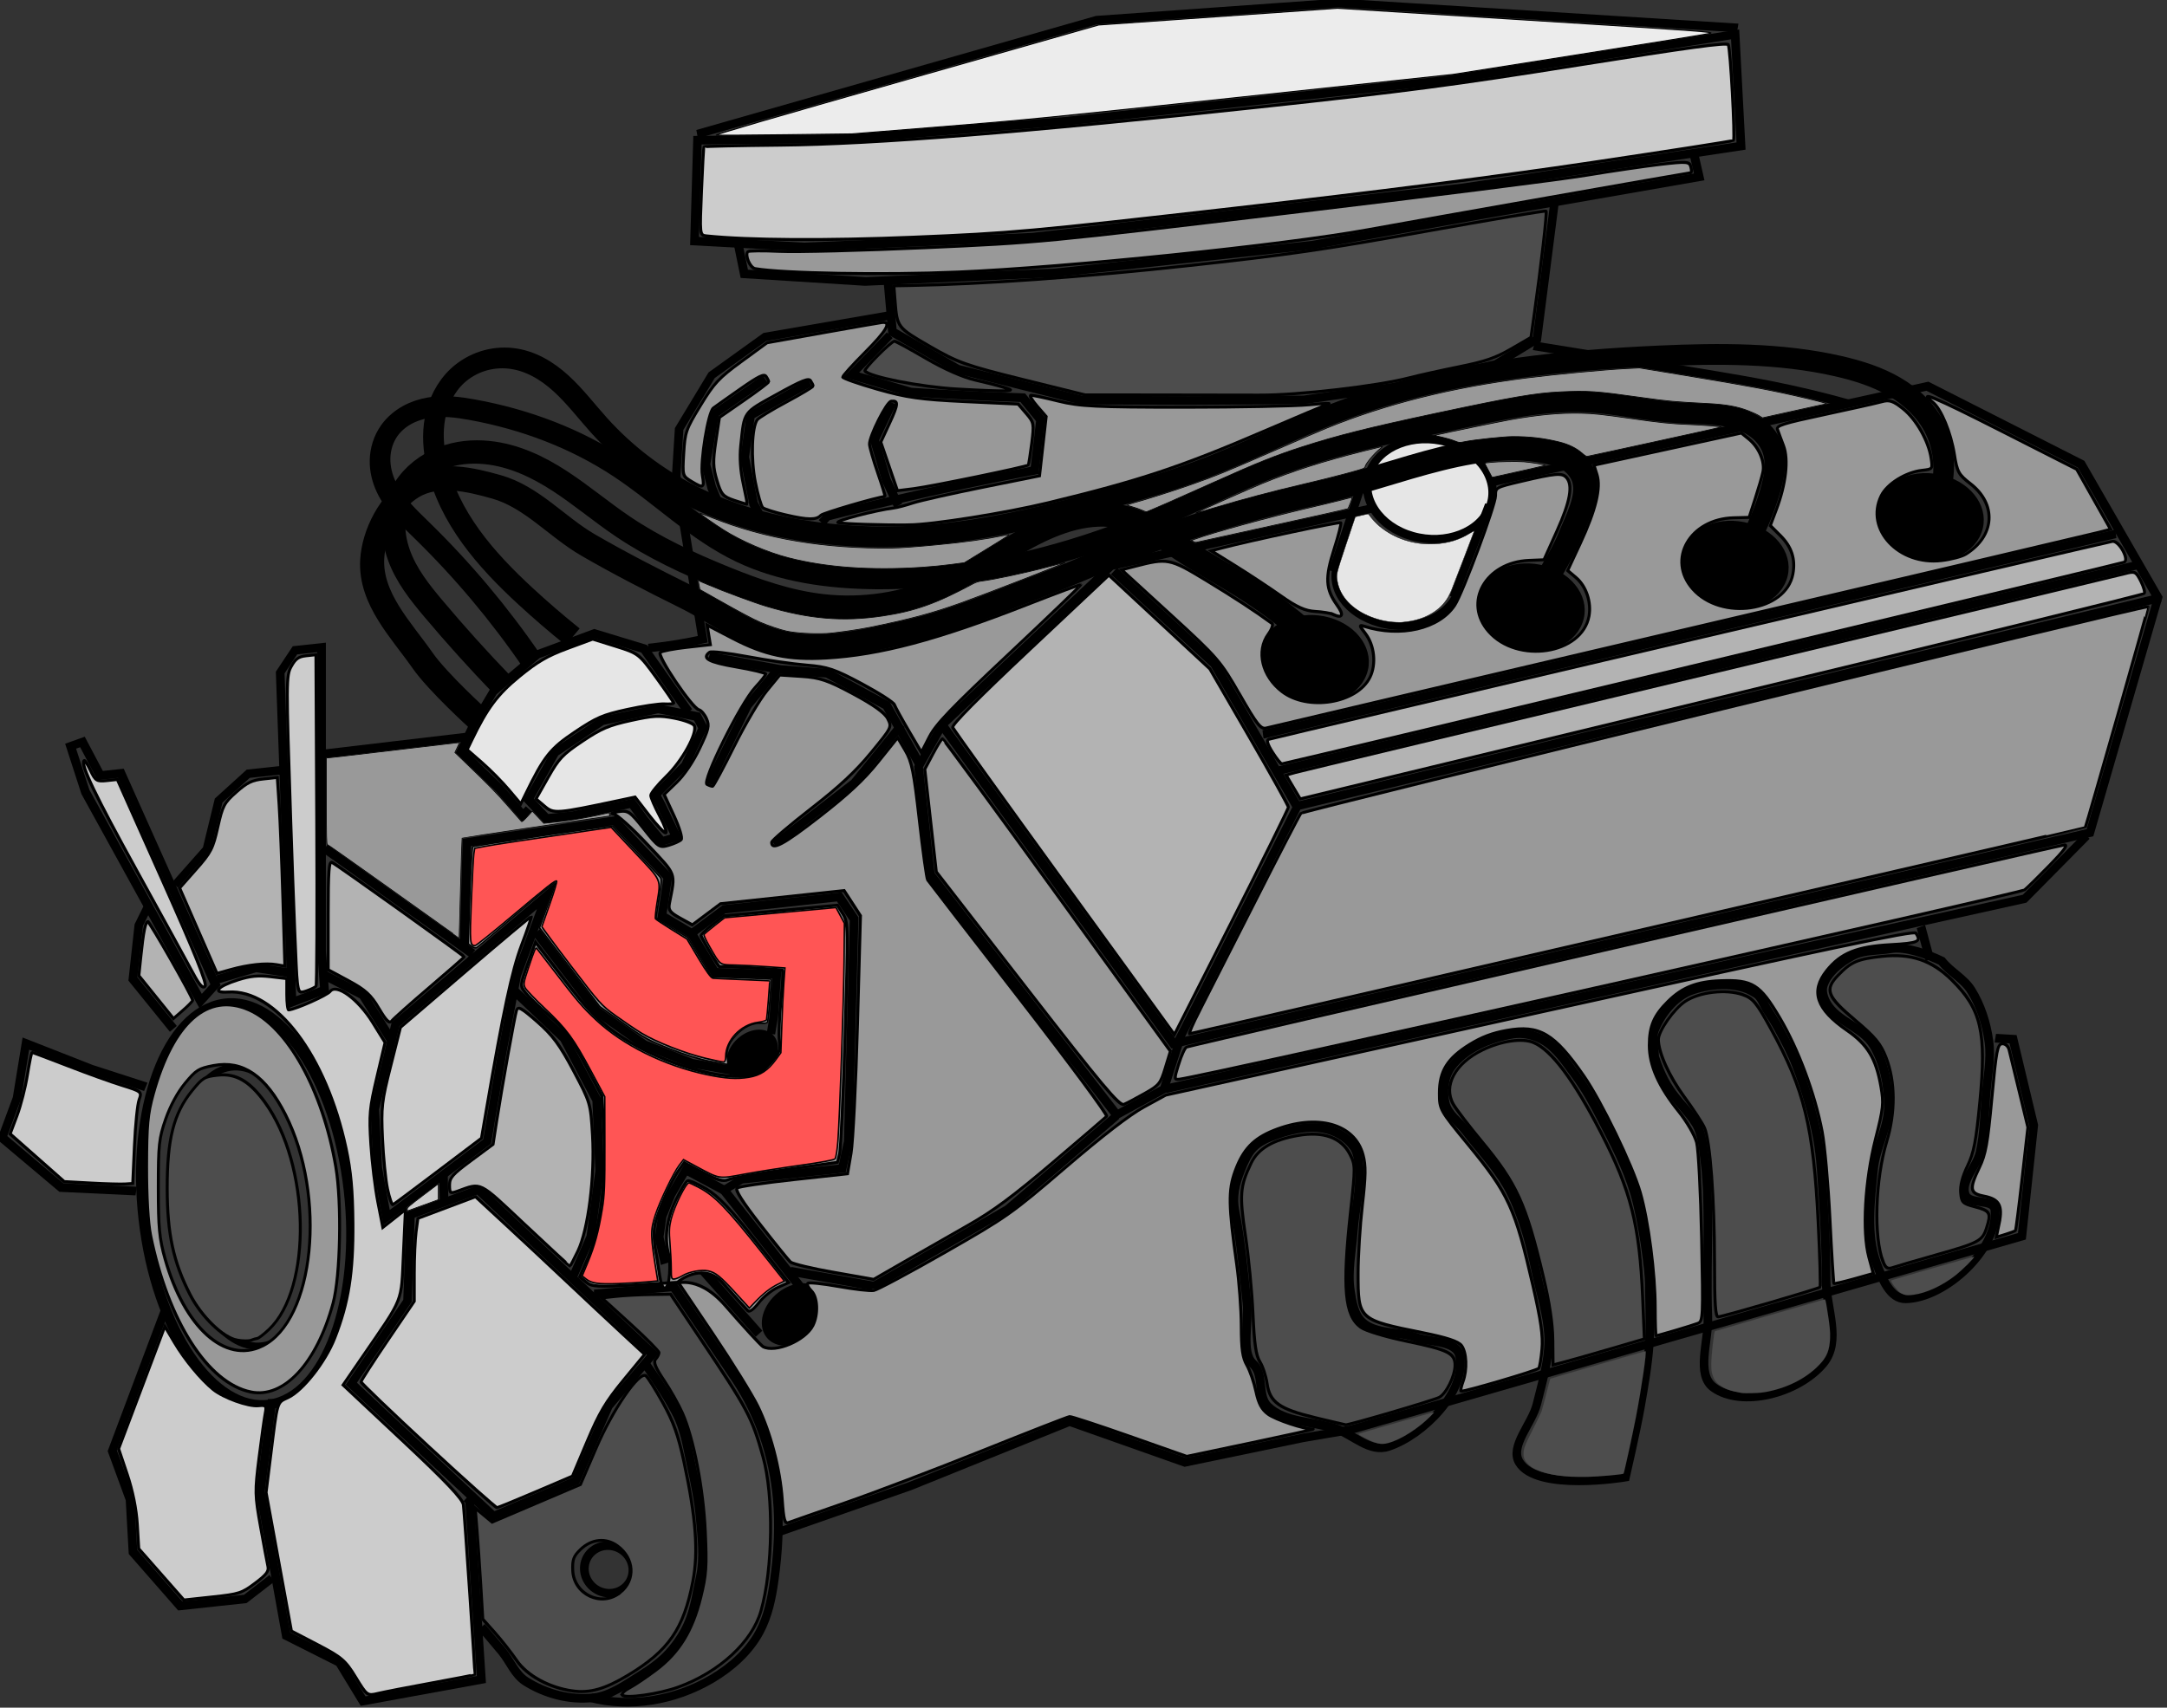 <?xml version="1.0" encoding="UTF-8" standalone="no"?>
<!-- Created with Inkscape (http://www.inkscape.org/) -->
<svg
    xmlns:inkscape="http://www.inkscape.org/namespaces/inkscape"
    xmlns:rdf="http://www.w3.org/1999/02/22-rdf-syntax-ns#"
    xmlns="http://www.w3.org/2000/svg"
    xmlns:cc="http://creativecommons.org/ns#"
    xmlns:dc="http://purl.org/dc/elements/1.1/"
    xmlns:sodipodi="http://sodipodi.sourceforge.net/DTD/sodipodi-0.dtd"
    xmlns:svg="http://www.w3.org/2000/svg"
    xmlns:ns1="http://sozi.baierouge.fr"
    xmlns:xlink="http://www.w3.org/1999/xlink"
    id="svg4611"
    sodipodi:docname="vb-motor.svg"
    viewBox="0 0 306.39 241.51"
    version="1.1"
    inkscape:version="0.48.0 r9654"
  >
  <rect x="0" y="0" width="306.39" height="241.51" fill="#333333" stroke="none"/>
  <sodipodi:namedview
      id="base"
      bordercolor="#666666"
      inkscape:pageshadow="2"
      inkscape:window-y="24"
      fit-margin-left="0"
      pagecolor="#ffffff"
      inkscape:window-height="974"
      inkscape:window-maximized="1"
      inkscape:zoom="1.5494505"
      inkscape:window-x="0"
      showgrid="false"
      borderopacity="1.0"
      inkscape:current-layer="layer1"
      inkscape:cx="190.90886"
      inkscape:cy="123.06611"
      fit-margin-top="0"
      fit-margin-right="0"
      fit-margin-bottom="0"
      inkscape:window-width="1400"
      inkscape:pageopacity="0.0"
      inkscape:document-units="px"
  />
  <g
      id="layer1"
      inkscape:label="Layer 1"
      inkscape:groupmode="layer"
      transform="translate(-169.5 -112.71)"
    >
    <g
        id="g6015"
        transform="matrix(1.216 -.131 0 1.216 -1738.1 -420.27)"
      >
      <path
          id="path5621"
          d="m1643.1 1544.2 12.718 2.062 26.468 1.719 50.186-0.344 32.312-1.375-0.688-13.062-33.686 1.719h-43.998l-25.437-0.688-17.531-1.719z"
          style="stroke:#000000;stroke-width:1px;fill:none"
          transform="translate(6.404 -900.16)"
          inkscape:connector-curvature="0"
      />
      <path
          id="path5623"
          d="m1643.4 1531.8 46.405-8.25 28.186 1.031 46.405 7.906"
          style="stroke:#000000;stroke-width:1px;fill:none"
          transform="translate(6.404 -900.16)"
          inkscape:connector-curvature="0"
      />
      <path
          id="path5625"
          d="m1648.2 1545.2 0.688 3.437 14.093 2.406 21.999 1.375h29.905l19.249-1.375 25.78-1.719-0.687-3.094"
          style="stroke:#000000;stroke-width:1px;fill:none"
          transform="translate(6.404 -900.16)"
          inkscape:connector-curvature="0"
      />
      <path
          id="path5629"
          sodipodi:rx="8.2497263"
          sodipodi:ry="16.499453"
          style="stroke:#000000;stroke-width:0.802;fill:none"
          sodipodi:type="arc"
          d="m1598.4 1659.7c0 9.112-3.693 16.499-8.25 16.499s-8.25-7.387-8.25-16.499c0-9.112 3.694-16.5 8.25-16.5s8.25 7.387 8.25 16.5z"
          transform="matrix(.991 -.138 .138 .991 -207.46 -674.6)"
          sodipodi:cy="1659.7145"
          sodipodi:cx="1590.1348"
      />
      <path
          id="path5629-8"
          sodipodi:rx="8.2497263"
          sodipodi:ry="16.499453"
          style="stroke:#000000;stroke-width:0.802;fill:none"
          sodipodi:type="arc"
          d="m1598.4 1659.7c0 9.112-3.693 16.499-8.25 16.499s-8.25-7.387-8.25-16.499c0-9.112 3.694-16.5 8.25-16.5s8.25 7.387 8.25 16.5z"
          transform="matrix(1.427 -.198 .198 1.427 -1000.4 -1303.1)"
          sodipodi:cy="1659.7145"
          sodipodi:cx="1590.1348"
      />
      <path
          id="path5649"
          d="m1596.3 1627.7-1.375-38.499 1.719-2.406h3.094v35.405l0.344 4.469z"
          style="stroke:#000000;stroke-width:1px;fill:none"
          transform="translate(6.404 -900.16)"
          inkscape:connector-curvature="0"
      />
      <path
          id="path5651"
          d="m1587.4 1624.7-11-25.78h-2.406l-2.062-4.125-1.375 0.344 1.719 5.5 13.406 25.78z"
          style="stroke:#000000;stroke-width:1px;fill:none"
          transform="translate(6.404 -900.16)"
          inkscape:connector-curvature="0"
      />
      <path
          id="path5653"
          style="stroke:#000000;stroke-width:1px;fill:none"
          d="m1579.3 1635.7-6.381-2.75-7.562-3.781-1.031 6.187-1.719 4.469 6.875 6.531 8.696 1.345"
          sodipodi:nodetypes="ccccccc"
          transform="translate(6.404 -900.16)"
          inkscape:connector-curvature="0"
      />
      <path
          id="path5655"
          style="stroke:#000000;stroke-width:1px;fill:none"
          d="m1581.5 1662-6.101 15.597 2.062 5.844 0.344 6.187 5.5 6.875h7.562l3.094-2.062"
          sodipodi:nodetypes="ccccccc"
          transform="translate(6.404 -900.16)"
          inkscape:connector-curvature="0"
      />
      <path
          id="path5657"
          style="stroke:#000000;stroke-width:1px;fill:none"
          d="m1594 1673.6-1.375 10.656 3.008 17.015 6.187 3.781 2.75 4.812 13.75-1.031-1.375-20.968-0.344-0.344"
          sodipodi:nodetypes="cccccccc"
          transform="translate(6.404 -900.16)"
          inkscape:connector-curvature="0"
      />
      <path
          id="path5659"
          d="m1603.2 1672.8 16.5 17.187 9.625-3.094 3.781-8.25 5.156-5.5-20.281-21.312-7.906 2.062-0.344 9.968z"
          style="stroke:#000000;stroke-width:1px;fill:none"
          transform="translate(6.404 -900.16)"
          inkscape:connector-curvature="0"
      />
      <path
          id="path5661"
          d="m1607.3 1653.9 11.687-7.562 1.719-9.968 1.719-8.937 3.437-8.937-17.531 13.062-2.406 9.625 0.344 6.875z"
          style="stroke:#000000;stroke-width:1px;fill:none"
          transform="translate(6.404 -900.16)"
          inkscape:connector-curvature="0"
      />
      <path
          id="path5663"
          style="stroke:#000000;stroke-width:1px;fill:none"
          d="m1600 1624.9 4.555 2.836 3.437 5.844"
          sodipodi:nodetypes="cccc"
          transform="translate(6.404 -900.16)"
          inkscape:connector-curvature="0"
      />
      <path
          id="path5665"
          style="stroke:#000000;stroke-width:1px;fill:none"
          d="m1587.6 1624.1 4.555-0.859 3.953 1.031"
          sodipodi:nodetypes="ccc"
          transform="translate(6.404 -900.16)"
          inkscape:connector-curvature="0"
      />
      <path
          id="path5667"
          style="stroke:#000000;stroke-width:1px;fill:none"
          d="m1613.9 1649.4 0.086 3.695"
          sodipodi:nodetypes="cc"
          transform="translate(6.404 -900.16)"
          inkscape:connector-curvature="0"
      />
      <path
          id="path5669"
          style="stroke:#000000;stroke-width:1px;fill:none"
          d="m1671.9 1603.6 26.898 39.96 106.56-13.062 7.906-26.468-8.937-16.5-17.874-11-94.872 10.656z"
          sodipodi:nodetypes="cccccccc"
          transform="translate(6.404 -900.16)"
          inkscape:connector-curvature="0"
      />
      <path
          id="path5671"
          style="stroke:#000000;stroke-width:1px;fill:none"
          d="m1699.3 1643.4 13.922-25.952 100.37-13.406"
          sodipodi:nodetypes="ccc"
          transform="translate(6.404 -900.16)"
          inkscape:connector-curvature="0"
      />
      <path
          id="path5675"
          style="stroke:#000000;stroke-width:1px;fill:none"
          d="m1713.1 1617.4-9.539-17.531-11.687-12.031"
          sodipodi:nodetypes="ccc"
          transform="translate(6.404 -900.16)"
          inkscape:connector-curvature="0"
      />
      <path
          id="path5677"
          style="stroke:#000000;stroke-width:1px;fill:none"
          d="m1671.9 1603.6-2.75 4.554 1.375 12.718 21.656 30.249 5.5-2.406 1.719-5.156"
          sodipodi:nodetypes="cccccc"
          transform="translate(6.404 -900.16)"
          inkscape:connector-curvature="0"
      />
      <path
          id="path5679"
          style="stroke:#000000;stroke-width:1px;fill:none"
          d="m1697.9 1648.7 99.856-11.343 7.218-6.531"
          sodipodi:nodetypes="ccc"
          transform="translate(6.404 -900.16)"
          inkscape:connector-curvature="0"
      />
      <path
          id="path5681"
          style="stroke:#000000;stroke-width:1px;fill:none"
          d="m1665.6 1551.4 0.516 5.843 7.562 5.156 14.437 5.156 12.375 1.375 13.406 1.375s8.937-0.344 10.312-0.344c1.375 0 12.031-1.375 12.031-1.375l4.812-2.406 2.062-15.812"
          sodipodi:nodetypes="ccccccsccc"
          transform="translate(6.404 -900.16)"
          inkscape:connector-curvature="0"
      />
      <path
          id="path5683"
          d="m1622.1 1629.1 5.843 6.187 3.781 7.562 0.344 8.25-1.031 7.562-2.062 4.469"
          style="stroke:#000000;stroke-width:1px;fill:none"
          transform="translate(6.404 -900.16)"
          inkscape:connector-curvature="0"
      />
      <path
          id="path5685"
          d="m1600.1 1610.2 9.625 7.906 7.562 6.187"
          style="stroke:#000000;stroke-width:1px;fill:none"
          transform="translate(6.404 -900.16)"
          inkscape:connector-curvature="0"
      />
      <path
          id="path5687"
          style="stroke:#000000;stroke-width:1px;fill:none"
          d="m1582.5 1629.3-4.705-6.316 0.688-6.187 1.117-2.148"
          sodipodi:nodetypes="cccc"
          transform="translate(6.404 -900.16)"
          inkscape:connector-curvature="0"
      />
      <path
          id="path5689"
          style="stroke:#000000;stroke-width:1px;fill:none"
          d="m1582.7 1612.6 3.695-3.781 1.375-5.5 3.437-2.75h3.781"
          sodipodi:nodetypes="ccccc"
          transform="translate(6.404 -900.16)"
          inkscape:connector-curvature="0"
      />
      <path
          id="path5691"
          style="stroke:#000000;stroke-width:1px;fill:none"
          d="m1600 1599.2 16.585-0.172"
          sodipodi:nodetypes="cc"
          transform="translate(6.404 -900.16)"
          inkscape:connector-curvature="0"
      />
      <path
          id="path5693"
          style="stroke:#000000;stroke-width:1px;fill:none"
          d="m1637.4 1674.2s2.964 4.423 3.953 6.875c0.707 1.752 0.99 3.65 1.375 5.5 0.426 2.047 0.859 4.104 1.031 6.187 0.189 2.284 0.505 4.639 0 6.875-0.587 2.599-0.723 4.767-2.578 7.218-0.857 1.132-1.903 2.216-4.297 3.437-1.744 0.89-3.542 2.039-5.5 2.062-2.79 0.034-5.665-1.087-7.906-2.75-1.252-0.929-1.813-2.536-2.75-3.781-0.785-1.044-2.406-3.094-2.406-3.094"
          sodipodi:nodetypes="sssssssssss"
          transform="translate(6.404 -900.16)"
          inkscape:connector-curvature="0"
      />
      <path
          id="path5697"
          style="stroke:#000000;stroke-width:1px;fill:none"
          d="m1692.2 1651.2-12.718 9.539-15.468 7.219v0.344"
          sodipodi:nodetypes="cccc"
          transform="translate(6.404 -900.16)"
          inkscape:connector-curvature="0"
      />
      <path
          id="path5699"
          style="stroke:#000000;stroke-width:1px;fill:none"
          d="m1738.3 1646.7c-2.614 0.148-5.602 1.034-7.218 3.094-0.861 1.097-0.996 2.765-0.688 4.125 0.309 1.364 1.604 2.292 2.406 3.437 1.604 2.292 3.482 4.414 4.812 6.875 0.88 1.628 1.503 3.392 2.062 5.156 0.748 2.358 1.375 5.844 1.719 7.218 0.344 1.375 1.055 4.097 1.031 6.187-0.028 2.449-0.776 4.843-1.375 7.218-0.558 2.214-3.177 4.539-2.062 6.531 2.075 3.711 12.375 3.094 12.375 3.094s1.241-5.252 1.719-7.906c0.43-2.392 0.859-4.794 1.031-7.218 0.171-2.4 0-5.844 0-7.218 0-1.375-0.724-7.198-1.719-10.656-0.894-3.109-2.356-6.034-3.781-8.937-0.927-1.888-1.893-3.772-3.094-5.5-1.113-1.602-2.149-3.399-3.781-4.469-1.001-0.656-2.243-1.099-3.437-1.031z"
          sodipodi:nodetypes="sssssssssscssssssss"
          transform="translate(6.404 -900.16)"
          inkscape:connector-curvature="0"
      />
      <path
          id="path5701"
          style="stroke:#000000;stroke-width:1px;fill:none"
          d="m1767.8 1647c-0.434-0.703-0.665-1.64-1.375-2.062-2.215-1.72-5.666-1.551-7.562-1.031-1.856 0.58-3.381 2.328-4.125 4.125-0.395 0.953 0 2.062 0 3.094 1.426 4.667 3.203 5.562 4.812 8.25 0.741 1.337 0.828 2.954 1.031 4.469 0.381 2.841 0.344 7.218 0.344 8.594 0 1.375-0.133 6.419 0 9.625 0.115 2.757-1.441 6.493 0.687 8.25 3.289 2.714 9.814 1.747 12.718-1.375 2.187-2.35 0.344-6.414 0.344-9.625s-0.134-6.421-0.344-9.625c-0.158-2.412-0.245-4.842-0.688-7.218-0.544-2.924-1.379-5.802-2.406-8.593-0.567-1.54-1.311-3.01-2.062-4.469-0.423-0.821-0.889-1.62-1.375-2.406z"
          sodipodi:nodetypes="sccsccsssssssssss"
          transform="translate(6.404 -900.16)"
          inkscape:connector-curvature="0"
      />
      <path
          id="path5703"
          style="stroke:#000000;stroke-width:1px;fill:none"
          d="m1774.7 1647c1.186 2.305 4.235 3.237 5.5 5.5 1.206 2.159 1.719 4.745 1.719 7.218s-1.469 4.758-1.719 7.218c-0.371 3.65-0.891 7.546 0.344 11 0.633 1.77 1.566 4.298 3.437 4.469 4.605 0.421 10.756-4.678 10.312-9.281-0.128-1.33-2.987-0.804-3.437-2.062-0.574-1.604 1.34-3.151 1.719-4.812 0.486-2.134 0.512-4.349 0.688-6.531 0.166-2.059 0.618-4.14 0.344-6.187-0.289-2.155-0.964-4.311-2.062-6.187-0.861-1.47-2.436-2.403-3.437-3.781-1.71-0.994-4.161-2.17-5.844-2.062-1.49 0.115-3.095-0.245-4.469 0.344-1.417 0.607-2.928 1.639-3.437 3.094-0.23 0.658 0.025 1.443 0.344 2.062z"
          sodipodi:nodetypes="ssssssssssssccsss"
          transform="translate(6.404 -900.16)"
          inkscape:connector-curvature="0"
      />
      <path
          id="path5705"
          style="stroke:#000000;stroke-width:1px;fill:none"
          d="m1719.7 1657.7c-0.793-1.152-2.092-2.023-3.437-2.406-1.986-0.566-4.204-0.235-6.187 0.344-2.019 0.589-2.62 1.499-3.437 3.437-0.691 1.639-1.031 3.067-0.687 4.812 0.692 3.514 0.976 7.097 1.375 10.656 0.269 2.402-0.687 5.843 0.688 7.218 1.375 1.375 0.495 3.82 1.719 5.156 1.94 2.12 5.275 2.281 7.906 3.437 2.066 0.908 3.986 3.247 6.187 2.75 4.122-0.93 9.032-5.472 8.25-9.625-0.36-1.914-3.386-1.937-5.156-2.75-2.011-0.923-4.64-0.824-6.187-2.406-0.938-0.959-1.175-2.455-1.375-3.781-0.342-2.269 0.178-4.586 0.344-6.875 0.175-2.411 0.869-4.808 0.688-7.218-0.071-0.942-0.152-1.971-0.688-2.75z"
          sodipodi:nodetypes="sssssssssssssssss"
          transform="translate(6.404 -900.16)"
          inkscape:connector-curvature="0"
      />
      <path
          id="path5707"
          style="stroke:#000000;stroke-width:1px;fill:none"
          d="m1652.9 1695.4 15.296-3.695 18.562-5.5 13.406 6.187 13.75-1.375 5.5-0.344 78.029-14.093 1.375-12.718-2.406-10.312-2.062-0.344"
          sodipodi:nodetypes="cccccccccc"
          transform="translate(6.404 -900.16)"
          inkscape:connector-curvature="0"
      />
      <path
          id="path5709"
          d="m1623.8 1607.1 3.094-5.156 5.5-3.094 6.531-0.688 4.469 1.375 0.688 1.375-2.062 4.125-3.437 3.094 0.688 1.375 1.719 3.781-1.719 0.344-2.062-2.75-1.375-2.062-6.875 0.688h-3.094z"
          style="stroke:#000000;stroke-width:1px;fill:none"
          transform="translate(6.404 -900.16)"
          inkscape:connector-curvature="0"
      />
      <path
          id="path5711"
          d="m1642.4 1598.9-5.156-7.906-5.844-2.406-6.531 1.719-5.156 3.781-2.406 3.781-1.375 2.75 4.469 4.812 2.75 3.437 0.687-0.688"
          style="stroke:#000000;stroke-width:1px;fill:none"
          transform="translate(6.404 -900.16)"
          inkscape:connector-curvature="0"
      />
      <path
          id="path5713"
          sodipodi:rx="6.187295"
          sodipodi:ry="4.640471"
          style="stroke:#000000;stroke-width:0.802;fill:#000000"
          sodipodi:type="arc"
          d="m1722.8 1601.1c0 2.563-2.77 4.64-6.187 4.64-3.417 0-6.187-2.078-6.187-4.64 0-2.563 2.77-4.641 6.187-4.641 3.417 0 6.187 2.078 6.187 4.641z"
          transform="matrix(.931 .365 -.365 .931 707.74 -1416.7)"
          sodipodi:cy="1601.1071"
          sodipodi:cx="1716.6306"
      />
      <path
          id="path5713-4"
          sodipodi:rx="6.187295"
          sodipodi:ry="4.640471"
          style="stroke:#000000;stroke-width:0.802;fill:#000000"
          sodipodi:type="arc"
          d="m1722.8 1601.1c0 2.563-2.77 4.64-6.187 4.64-3.417 0-6.187-2.078-6.187-4.64 0-2.563 2.77-4.641 6.187-4.641 3.417 0 6.187 2.078 6.187 4.641z"
          transform="matrix(.931 .365 -.365 .931 732.84 -1420)"
          sodipodi:cy="1601.1071"
          sodipodi:cx="1716.6306"
      />
      <path
          id="path5713-3"
          sodipodi:rx="6.187295"
          sodipodi:ry="4.640471"
          style="stroke:#000000;stroke-width:0.802;fill:#000000"
          sodipodi:type="arc"
          d="m1722.8 1601.1c0 2.563-2.77 4.64-6.187 4.64-3.417 0-6.187-2.078-6.187-4.64 0-2.563 2.77-4.641 6.187-4.641 3.417 0 6.187 2.078 6.187 4.641z"
          transform="matrix(.931 .365 -.365 .931 756.55 -1422.4)"
          sodipodi:cy="1601.1071"
          sodipodi:cx="1716.6306"
      />
      <path
          id="path5713-9"
          sodipodi:rx="6.187295"
          sodipodi:ry="4.640471"
          style="stroke:#000000;stroke-width:0.802;fill:#000000"
          sodipodi:type="arc"
          d="m1722.8 1601.1c0 2.563-2.77 4.64-6.187 4.64-3.417 0-6.187-2.078-6.187-4.64 0-2.563 2.77-4.641 6.187-4.641 3.417 0 6.187 2.078 6.187 4.641z"
          transform="matrix(.931 .365 -.365 .931 779.24 -1425.5)"
          sodipodi:cy="1601.1071"
          sodipodi:cx="1716.6306"
      />
      <path
          id="path5713-9-5"
          sodipodi:rx="6.187295"
          sodipodi:ry="4.640471"
          style="stroke:#000000;stroke-width:0.802;fill:#e6e6e6"
          sodipodi:type="arc"
          d="m1722.8 1601.1c0 2.563-2.77 4.64-6.187 4.64-3.417 0-6.187-2.078-6.187-4.64 0-2.563 2.77-4.641 6.187-4.641 3.417 0 6.187 2.078 6.187 4.641z"
          transform="matrix(1.131 .443 -.443 1.131 502.8 -1889.2)"
          sodipodi:cy="1601.1071"
          sodipodi:cx="1716.6306"
      />
      <path
          id="path5713-9-5-3"
          style="stroke:#000000;stroke-width:0.802;fill:none"
          d="m1722.8 1601c0 2.563-2.744 4.706-6.162 4.706-3.417 0-6.018-1.84-6.018-4.403"
          sodipodi:nodetypes="csc"
          transform="matrix(1.131 .443 -.443 1.131 499.02 -1879.5)"
          inkscape:connector-curvature="0"
      />
      <path
          id="path5783"
          d="m1721.1 1579.6-3.781 11"
          style="stroke:#000000;stroke-width:1px;fill:none"
          transform="translate(6.404 -900.16)"
          inkscape:connector-curvature="0"
      />
      <path
          id="path5785"
          d="m1735.5 1584.8-4.125 10.312"
          style="stroke:#000000;stroke-width:1px;fill:none"
          transform="translate(6.404 -900.16)"
          inkscape:connector-curvature="0"
      />
      <path
          id="path5787"
          style="stroke:#000000;stroke-width:2.8;fill:none"
          d="m1741.4 1595.4s2.569-3.757 3.437-5.843c0.865-2.078 2.242-4.342 1.719-6.531-0.321-1.342-1.478-2.559-2.75-3.094-8.672-3.643-18.837 0.342-28.186 1.375-6.01 0.664-11.984 1.727-17.874 3.094-4.768 1.107-9.363 2.868-14.093 4.125-5.237 1.392-10.43 3.147-15.812 3.781-4.552 0.537-9.32 1.176-13.75 0-4.464-1.185-8.076-4.489-12.031-6.875-3.837-2.316-7.651-4.679-11.343-7.218-3.644-2.506-6.536-6.296-10.656-7.906-3.005-1.174-6.732-2.46-9.625-1.031-2.766 1.366-4.649 4.825-4.812 7.906-0.241 4.555 3.356 8.551 5.844 12.375 1.816 2.792 6.531 7.562 6.531 7.562"
          sodipodi:nodetypes="sssssssssssssssss"
          transform="translate(6.404 -900.16)"
          inkscape:connector-curvature="0"
      />
      <path
          id="path5789"
          style="stroke:#000000;stroke-width:2.7;fill:none"
          d="m1715.9 1599.2c-2.734-2.896-5.729-5.546-8.937-7.906-2.382-1.753-4.88-3.346-7.218-5.156-2.173-1.682-4.272-3.587-6.875-4.469-1.762-0.597-3.671-0.684-5.514-0.428s-3.625 0.847-5.336 1.576c-3.423 1.459-6.601 3.48-10.118 4.695-4.502 1.556-9.443 1.72-14.093 0.688-3.978-0.883-7.718-2.607-11.343-4.469-4.079-2.095-8.076-4.392-11.687-7.218-2.504-1.96-4.811-4.166-7.345-6.088s-5.353-3.576-8.467-4.225c-1.751-0.365-3.592-0.4-5.314 0.087-1.721 0.487-3.314 1.521-4.311 3.007-0.738 1.101-1.131 2.416-1.209 3.74-0.079 1.323 0.149 2.655 0.573 3.91 0.849 2.512 2.453 4.688 4.073 6.787 2.537 3.287 5.174 6.497 7.906 9.625"
          sodipodi:nodetypes="sssssssssssss"
          inkscape:path-effect="#path-effect5791"
          transform="translate(6.404 -900.16)"
          inkscape:original-d="m 1715.9431,1599.2165 c 0,0 -5.8252,-5.4291 -8.9372,-7.906 -2.3136,-1.8414 -4.7752,-3.4905 -7.2185,-5.156 -2.2584,-1.5394 -5.4998,-4.4686 -6.8748,-4.4686 -1.3749,0 -13.8053,4.6856 -20.968,5.8435 -4.6431,0.7506 -9.4525,1.452 -14.0933,0.6875 -4.0099,-0.6605 -7.7096,-2.6488 -11.3434,-4.4686 -4.0942,-2.0503 -10.3122,-5.1561 -11.6871,-7.2185 -1.375,-2.0624 -14.437,-10.3122 -15.812,-10.3122 -1.3749,0 -7.9707,0.1576 -9.6247,3.0937 -2.428,4.31 1.2381,10.0059 3.4374,14.437 1.8458,3.719 7.906,9.6247 7.906,9.6247 l 0,0"
          inkscape:connector-curvature="0"
      />
      <path
          id="path5793"
          style="stroke:#000000;stroke-width:2.4;fill:none"
          d="m1765.4 1593c1.165-1.94 2.091-4.023 2.75-6.187 0.475-1.561 0.81-3.248 0.344-4.812-0.311-1.041-0.966-1.962-1.786-2.674-0.82-0.713-1.801-1.224-2.824-1.588-2.047-0.727-4.247-0.871-6.389-1.237-3.591-0.614-7.054-1.86-10.656-2.406-4.887-0.741-9.865-0.172-14.781 0.344-7.391 0.775-14.843 1.434-21.999 3.437-3.839 1.074-7.56 2.527-11.343 3.781-4.383 1.453-8.857 2.642-13.406 3.437-6.913 1.208-13.998 1.499-20.968 0.687-5.512-0.642-11.025-2.005-15.812-4.812-5.209-3.055-9.309-7.659-14.093-11.343-5.105-3.931-10.998-6.804-17.187-8.594-1.657-0.479-3.368-0.885-5.089-0.778-0.861 0.054-1.718 0.238-2.504 0.592-0.786 0.354-1.501 0.881-2.031 1.562-0.706 0.907-1.061 2.062-1.089 3.212s0.258 2.293 0.73 3.342c0.943 2.097 2.582 3.787 4.141 5.477 4.714 5.111 8.975 10.64 12.718 16.499"
          sodipodi:nodetypes="ssssssssssssssss"
          inkscape:path-effect="#path-effect5795"
          transform="translate(6.404 -900.16)"
          inkscape:original-d="m 1765.4415,1593.0292 c 0,0 2.7499,-4.8123 2.7499,-6.1873 0,-1.3749 1.1399,-3.415 0.3437,-4.8123 -2.0295,-3.5617 -7.1389,-4.1217 -10.9996,-5.4998 -3.4295,-1.2242 -9.281,-2.4062 -10.6559,-2.4062 -1.375,0 -9.8721,-0.095 -14.7808,0.3438 -7.3926,0.6606 -14.7871,1.6848 -21.9993,3.4373 -3.8729,0.9411 -7.52,2.6553 -11.3433,3.7812 -4.4253,1.3031 -8.839,2.785 -13.4058,3.4374 -6.9228,0.9889 -14.0352,1.6032 -20.9681,0.6874 -5.4619,-0.7215 -10.9421,-2.2361 -15.812,-4.8123 -5.3305,-2.8198 -12.7183,-10.6559 -14.0933,-11.3434 -1.3749,-0.6875 -15.8119,-8.5935 -17.1869,-8.5935 -1.3749,0 -7.8972,-1.367 -9.6247,1.375 -2.2407,3.5567 1.8377,8.3034 3.7812,12.0309 3.2104,6.1574 12.7183,16.4994 12.7183,16.4994"
          inkscape:connector-curvature="0"
      />
      <path
          id="path5797"
          style="stroke:#000000;stroke-width:2.4;fill:none"
          d="m1787.4 1590.6c1.258-2.8 1.258-6.138 0-8.937-1.001-2.228-2.739-4.072-4.747-5.463s-4.281-2.354-6.597-3.131c-6.735-2.258-13.878-2.995-20.968-3.437-5.492-0.343-10.999-0.519-16.5-0.344-6.834 0.218-13.676 0.983-20.28 2.75-5.567 1.49-10.929 3.679-16.5 5.156-3.281 0.87-6.623 1.489-9.968 2.062-7.159 1.228-14.395 2.256-21.656 2.062-4.398-0.117-8.786-0.684-13.062-1.719-5.067-1.226-9.993-3.118-14.437-5.843-4.034-2.474-7.649-5.627-10.656-9.281-1.476-1.794-2.811-3.713-4.437-5.373-1.626-1.66-3.603-3.076-5.875-3.564-1.069-0.229-2.185-0.246-3.254-0.019-1.069 0.227-2.088 0.7-2.933 1.394-1.39 1.143-2.254 2.844-2.596 4.61-0.342 1.767-0.192 3.599 0.19 5.358 1.395 6.423 5.735 11.782 10.312 16.5 1.778 1.832 3.612 3.609 5.5 5.328"
          sodipodi:nodetypes="ssssssssssssssssc"
          inkscape:path-effect="#path-effect5799"
          transform="translate(6.404 -900.16)"
          inkscape:original-d="m 1787.4407,1590.6231 c 0,0 1.3258,-6.2694 0,-8.9372 -2.1112,-4.248 -6.9843,-6.7226 -11.3434,-8.5935 -6.5085,-2.7934 -13.9151,-2.7891 -20.968,-3.4374 -5.4779,-0.5035 -11.0074,-0.6569 -16.4995,-0.3437 -6.811,0.3885 -13.6212,1.2689 -20.2805,2.7499 -5.6247,1.2509 -10.9215,3.7113 -16.4995,5.1561 -3.2848,0.8508 -6.6131,1.5571 -9.9684,2.0624 -7.1703,1.0799 -14.4055,2.1925 -21.6555,2.0624 -4.3909,-0.079 -8.8156,-0.5994 -13.0621,-1.7187 -5.0201,-1.3232 -10.0126,-3.1274 -14.437,-5.8435 -4.0143,-2.4643 -7.1001,-6.1917 -10.6559,-9.281 -3.4337,-2.9833 -5.9024,-7.8219 -10.3122,-8.9372 -2.0483,-0.518 -4.6799,-0.1053 -6.1873,1.375 -2.4389,2.395 -2.9536,6.5943 -2.4061,9.9684 1.0389,6.4019 6.2063,11.479 10.3121,16.4995 1.8985,2.3214 5.4998,5.328 5.4998,5.328"
          inkscape:connector-curvature="0"
      />
      <path
          id="path5801"
          style="stroke:#000000;stroke-width:1px;fill:none"
          d="m1665.8 1555.3-14.523 0.945-6.187 3.781-3.781 5.844-0.344 5.5 3.094 19.249c-1.94 0.22-3.891 0.334-5.843 0.344-0.172 0.001-0.344 0.001-0.516 0"
          sodipodi:nodetypes="cccccccc"
          inkscape:path-effect="#path-effect5803"
          transform="translate(6.404 -900.16)"
          inkscape:original-d="m 1665.8432,1555.3039 c -1.3749,0.3438 -14.523,0.9453 -14.523,0.9453 l -6.1873,3.7811 -3.7811,5.8436 -0.3437,5.4998 3.0936,19.2494 -5.8435,0.3437 -0.5156,0"
          inkscape:connector-curvature="0"
      />
      <path
          id="path5805"
          style="stroke:#000000;stroke-width:1px;fill:none"
          d="m1665.8 1557.6-4.469 4.125 6.875 2.75c2.06 0.36 4.122 0.703 6.187 1.031 2.289 0.363 4.58 0.707 6.875 1.031l2.062 2.75-0.688 5.843c-5.511 0.453-11.013 1.026-16.499 1.719-2.524 0.319-5.045 0.662-7.562 1.031l-0.687 0.688"
          inkscape:path-effect="#path-effect5807"
          transform="translate(6.404 -900.16)"
          inkscape:original-d="m 1665.7573,1557.6242 -4.4686,4.1248 6.8747,2.7499 6.1873,1.0312 6.8748,1.0313 2.0624,2.7499 -0.6875,5.8435 -16.4994,1.7187 -7.5623,1.0312 -0.6874,0.6875 0,0"
          inkscape:connector-curvature="0"
      />
      <path
          id="path5809"
          style="stroke:#000000;stroke-width:1px;fill:none"
          d="m1656.5 1562.1-6.875 3.094-0.687 4.812 1.031 5.5 1.031 2.062"
          inkscape:path-effect="#path-effect5811"
          transform="translate(6.404 -900.16)"
          inkscape:original-d="m 1656.4763,1562.0928 -6.8748,3.0936 -0.6874,4.8124 1.0312,5.4998 1.0312,2.0624"
          inkscape:connector-curvature="0"
      />
      <path
          id="path5813"
          style="stroke:#000000;stroke-width:1px;fill:none"
          d="m1666.1 1565.5-2.062 4.125 1.375 4.812 1.375 3.094"
          inkscape:path-effect="#path-effect5815"
          transform="translate(6.404 -900.16)"
          inkscape:original-d="m 1666.101,1565.5301 -2.0624,4.1249 1.3749,4.8124 1.375,3.0936 0,0"
          inkscape:connector-curvature="0"
      />
      <path
          id="path5817"
          style="stroke:#000000;stroke-width:1px;fill:none"
          d="m1651.3 1561.1-5.843 3.437-1.031 5.844 0.687 2.75 0.688 1.719"
          inkscape:path-effect="#path-effect5819"
          transform="translate(6.404 -900.16)"
          inkscape:original-d="m 1651.3202,1561.0615 -5.8435,3.4374 -1.0312,5.8436 0.6874,2.7499 0.6875,1.7187"
          inkscape:connector-curvature="0"
      />
      <path
          id="path5821"
          style="stroke:#000000;stroke-width:1px;fill:none"
          d="m1740.7 1566.9c6.766 1.811 13.526 3.644 20.281 5.5 2.413 0.663 4.826 1.329 7.218 2.062 3.015 0.924 5.996 1.957 8.937 3.094"
          inkscape:path-effect="#path-effect5823"
          transform="translate(6.404 -900.16)"
          inkscape:original-d="m 1740.6923,1566.9051 20.2806,5.4998 7.2185,2.0625 8.9372,3.0936 0,0"
          inkscape:connector-curvature="0"
      />
      <path
          id="path5825"
          style="stroke:#000000;stroke-width:1px;fill:none"
          d="m1631.4 1665.4 9.281 0.172 7.261 11.537c2.662 4.294 4.309 9.213 4.769 14.244 0.293 3.204 0.111 6.439-0.344 9.625-0.289 2.022-0.702 4.072-1.719 5.843-1.231 2.145-3.274 3.735-5.5 4.812-4.35 2.105-9.559 2.359-14.093 0.688"
          sodipodi:nodetypes="cccsssss"
          inkscape:path-effect="#path-effect5827"
          transform="translate(6.404 -900.16)"
          inkscape:original-d="m 1631.3834,1665.3862 9.2809,0.1719 7.2615,11.5368 c 0,0 4.0452,9.2778 4.7694,14.2436 0.4633,3.1767 0.1704,6.4559 -0.3438,9.6247 -0.3252,2.0041 -0.6248,4.1331 -1.7187,5.8435 -1.3125,2.0522 -3.241,3.9002 -5.4998,4.8123 -4.3612,1.7611 -14.0932,0.6875 -14.0932,0.6875"
          inkscape:connector-curvature="0"
      />
      <path
          id="path5829"
          style="stroke:#000000;stroke-width:1px;fill:none"
          d="m1656.5 1668.7-9.968-13.75 2.062-1.031h11.687l0.688-3.094 0.688-25.78-1.719-2.75h-13.406l-3.781 2.406-3.437-2.406 0.688-4.469-6.187-7.218-17.187 0.688-0.344 12.375"
          inkscape:path-effect="#path-effect5831"
          transform="translate(6.404 -900.16)"
          inkscape:original-d="m 1656.4763,1668.6517 -9.9684,-13.7495 2.0624,-1.0312 11.6871,0 0.6875,-3.0937 0.6875,-25.7804 -1.7187,-2.7499 -13.4058,0 -3.7811,2.4062 -3.4374,-2.4062 0.6875,-4.4686 -6.1873,-7.2185 -17.187,0.6875 -0.3437,12.3746"
          inkscape:connector-curvature="0"
      />
      <path
          id="path5833"
          style="stroke:#000000;stroke-width:1px;fill:none"
          d="m1646.9 1655.2-4.812-3.094-1.719 2.75-1.031 2.406-0.344 2.406 0.688 3.094"
          inkscape:path-effect="#path-effect5835"
          transform="translate(6.404 -900.16)"
          inkscape:original-d="m 1646.8516,1655.2459 -4.8123,-3.0936 -1.7187,2.7499 -1.0312,2.4062 -0.3438,2.4061 0.6875,3.0937"
          inkscape:connector-curvature="0"
      />
      <path
          id="path5837"
          style="stroke:#000000;stroke-width:1px;fill:none"
          d="m1624.7 1622.6 7.047 9.968 5.5 4.469 5.5 2.75 4.812 1.375h3.094"
          sodipodi:nodetypes="ccccccc"
          inkscape:path-effect="#path-effect5839"
          transform="translate(6.404 -900.16)"
          inkscape:original-d="m 1624.6805,1622.5908 7.0466,9.9684 5.4999,4.4686 5.4998,2.7499 4.8123,1.3749 3.0937,0 0,0"
          inkscape:connector-curvature="0"
      />
      <path
          id="path5845"
          style="stroke:#000000;stroke-width:1px;fill:none"
          d="m1642.7 1624.6 2.75 4.898 7.218 1.031-0.344 4.812-0.344 2.062"
          sodipodi:nodetypes="ccccc"
          inkscape:path-effect="#path-effect5847"
          transform="translate(6.404 -900.16)"
          inkscape:original-d="m 1642.7267,1624.5672 2.75,4.8983 7.2185,1.0312 -0.3437,4.8124 -0.3438,2.0624"
          inkscape:connector-curvature="0"
      />
      <path
          id="path5849"
          sodipodi:rx="2.7951889"
          sodipodi:ry="2.7951889"
          style="stroke:#000000;fill:none"
          sodipodi:type="arc"
          d="m1633.1 1695.6c0 1.544-1.251 2.795-2.795 2.795-1.544 0-2.795-1.251-2.795-2.795 0-1.544 1.252-2.795 2.795-2.795 1.544 0 2.795 1.252 2.795 2.795z"
          transform="matrix(1.006 .242 -.098 .97 165.6 -1241.8)"
          sodipodi:cy="1695.6406"
          sodipodi:cx="1630.3242"
      />
      <path
          id="path5851"
          sodipodi:rx="2.6128938"
          sodipodi:ry="2.1267741"
          style="stroke:#000000;stroke-width:.754;fill:#000000"
          sodipodi:type="arc"
          d="m1661.6 1677.7c0 1.175-1.17 2.127-2.613 2.127-1.443 0-2.613-0.952-2.613-2.127s1.17-2.127 2.613-2.127c1.443 0 2.613 0.952 2.613 2.127z"
          transform="matrix(1.093 -.752 .752 1.093 -1413.8 183.97)"
          sodipodi:cy="1677.715"
          sodipodi:cx="1658.9446"
      />
      <path
          id="path5851-2"
          sodipodi:rx="2.6128938"
          sodipodi:ry="2.1267741"
          style="stroke:#000000;stroke-width:.754;fill:#000000"
          sodipodi:type="arc"
          d="m1661.6 1677.7c0 1.175-1.17 2.127-2.613 2.127-1.443 0-2.613-0.952-2.613-2.127s1.17-2.127 2.613-2.127c1.443 0 2.613 0.952 2.613 2.127z"
          transform="matrix(.864 -.594 .594 .864 -773.7 275.26)"
          sodipodi:cy="1677.715"
          sodipodi:cx="1658.9446"
      />
      <path
          id="path5871"
          style="stroke:#000000;stroke-width:1px;fill:none"
          d="m1785.7 1639.3 1.031 3.953"
          inkscape:path-effect="#path-effect5873"
          transform="translate(6.404 -900.16)"
          inkscape:original-d="m 1785.722,1639.2621 1.0312,3.953"
          inkscape:connector-curvature="0"
      />
      <path
          id="path5875"
          style="stroke:#000000;stroke-width:1px;fill:none"
          d="m1644.8 1592.7 8.25 2.406 5.5 1.031 6.875 4.469 3.867 7.304"
          sodipodi:nodetypes="ccccc"
          inkscape:path-effect="#path-effect5877"
          transform="translate(6.404 -900.16)"
          inkscape:original-d="m 1644.7892,1592.6855 8.2497,2.4062 5.4998,1.0312 6.8748,4.4686 3.867,7.3045"
          inkscape:connector-curvature="0"
      />
      <path
          id="path5879"
          style="stroke:#000000;stroke-width:1px;fill:none"
          d="m1652.4 1615.4 9.281-6.187 5.5-6.187"
          inkscape:path-effect="#path-effect5881"
          transform="translate(6.404 -900.16)"
          inkscape:original-d="m 1652.3515,1615.3722 9.2809,-6.1872 5.4998,-6.1873"
          inkscape:connector-curvature="0"
      />
      <path
          id="path5883"
          style="stroke:#000000;stroke-width:1px;fill:none"
          d="m1644.8 1607.5 4.469-8.594 3.437-3.781"
          inkscape:path-effect="#path-effect5885"
          transform="translate(6.404 -900.16)"
          inkscape:original-d="m 1644.7892,1607.4663 4.4686,-8.5935 3.4374,-3.7811"
          inkscape:connector-curvature="0"
      />
      <path
          id="path5887"
          style="stroke:#000000;stroke-width:1px;fill:none"
          d="m1650.6 1672.1-7.219-8.937"
          inkscape:path-effect="#path-effect5889"
          transform="translate(6.404 -900.16)"
          inkscape:original-d="m 1650.6328,1672.0891 -7.2186,-8.9372"
          inkscape:connector-curvature="0"
      />
      <path
          id="path5891"
          style="stroke:#000000;stroke-width:1px;fill:none"
          d="m1660.6 765.05 9.625 2.75"
          inkscape:connector-curvature="0"
          inkscape:path-effect="#path-effect5893"
          inkscape:original-d="m 1660.5601,765.05282 9.6247,2.7499"
      />
      <path
          id="path5895"
          style="stroke:#000000;stroke-width:1px;fill:none"
          d="m1709.2 1608.7 99.168-12.639"
          inkscape:path-effect="#path-effect5897"
          transform="translate(6.404 -900.16)"
          inkscape:original-d="m 1709.1972,1608.7467 99.1684,-12.6391"
          inkscape:connector-curvature="0"
      />
      <path
          id="path5899"
          style="stroke:#000000;stroke-width:1px;fill:none"
          d="m1711.1 1613.1 99.654-13.125"
          inkscape:path-effect="#path-effect5901"
          transform="translate(6.404 -900.16)"
          inkscape:original-d="m 1711.1417,1613.1218 99.6545,-13.1253"
          inkscape:connector-curvature="0"
      />
      <path
          id="path5906"
          d="m1725.2 1597.4c-1.255-0.132-2.312-0.441-3.455-1.009-2.168-1.079-3.593-2.743-3.894-4.546-0.145-0.866-0.166-0.777 1.014-4.215 0.572-1.666 1.052-3.042 1.067-3.058 0.014-0.016 0.307-0.06 0.649-0.097 0.343-0.037 0.681-0.078 0.752-0.089 0.116-0.019 0.142 0 0.257 0.183 0.227 0.361 0.781 1.019 1.147 1.365 1.751 1.651 4.039 2.635 6.428 2.767 1.559 0.086 2.844-0.165 4.082-0.797 0.394-0.201 0.528-0.253 0.513-0.198-0.036 0.131-2.615 6.558-2.676 6.67-0.032 0.059-0.108 0.211-0.168 0.337-0.769 1.619-2.606 2.626-4.901 2.688-0.354 0.01-0.722 0.01-0.816-0.001z"
          style="stroke:#000000;stroke-width:.043;fill:#e6e6e6"
          transform="translate(6.404 -900.16)"
          inkscape:connector-curvature="0"
      />
      <path
          id="path5908"
          d="m1671.8 1534-10.391-0.286-7.717-0.736c-4.244-0.405-7.872-0.775-8.061-0.822-0.237-0.059 6.607-1.317 22.058-4.053l22.401-3.967 13.895 0.522 13.895 0.522 22.018 3.75c19.902 3.389 21.947 3.758 21.288 3.841-0.401 0.05-7.292 0.42-15.313 0.822l-14.584 0.731-24.549-0.018c-22.474-0.016-25.427-0.042-34.94-0.304z"
          style="stroke:#000000;stroke-width:.122;fill:#ececec"
          transform="translate(6.404 -900.16)"
          inkscape:connector-curvature="0"
      />
      <path
          id="path5910"
          d="m1668.6 1546.5c-10.183-0.68-19.286-1.717-24.137-2.75-0.758-0.161-0.762-0.195-0.554-5.229 0.115-2.786 0.244-5.11 0.287-5.163 0.043-0.053 4.005 0.288 8.804 0.758 11.019 1.08 28.67 1.579 55.818 1.58 16.804 0 22.632-0.14 37.087-0.889 12.804-0.664 17.212-0.79 17.394-0.495 0.247 0.399 0.819 10.988 0.605 11.202-0.064 0.064-7.534 0.422-16.601 0.797-10.964 0.454-24.89 0.734-41.578 0.837-23.602 0.146-25.808 0.108-37.124-0.648z"
          style="stroke:#000000;stroke-width:.344;fill:#cccccc"
          transform="translate(6.404 -900.16)"
          inkscape:connector-curvature="0"
      />
      <path
          id="path5912"
          d="m1673.6 1551.1c-8.418-0.549-20.277-2.03-23.459-2.93-0.588-0.166-1.211-1.692-0.842-2.061 0.103-0.103 1.784 0.062 3.736 0.365 1.952 0.303 9.582 0.931 16.956 1.396 13.34 0.841 13.547 0.843 42.452 0.504 15.975-0.188 31.444-0.481 34.374-0.652 2.93-0.171 6.818-0.323 8.639-0.337 3.034-0.023 3.326 0.032 3.491 0.662 0.099 0.378 0.092 0.688-0.015 0.688-0.535 0-31.739 2.148-37.552 2.585-9.739 0.732-34.971 0.617-47.78-0.219z"
          style="stroke:#000000;stroke-width:.344;fill:#999999"
          transform="translate(6.404 -900.16)"
          inkscape:connector-curvature="0"
      />
      <path
          id="path5916"
          d="m1701.8 1640.1c0.747-1.371 3.638-6.746 6.426-11.945 2.787-5.199 5.21-9.607 5.385-9.796 0.26-0.282 98.24-13.632 98.506-13.421 0.064 0.051-7.125 24.52-7.298 24.841-0.037 0.069-103.63 12.814-104.15 12.814-0.123 0 0.388-1.121 1.135-2.492z"
          style="stroke:#000000;stroke-width:.344;fill:#999999"
          transform="translate(6.404 -900.16)"
          inkscape:connector-curvature="0"
      />
      <path
          id="path5918"
          d="m1686.1 1623.5c-7.036-10.454-12.875-19.223-12.977-19.487-0.121-0.316 2.948-3.089 8.99-8.121l9.174-7.641 5.868 6.08 5.868 6.08 4.563 8.369c2.51 4.603 4.563 8.517 4.563 8.697s-2.983 5.886-6.628 12.679l-6.629 12.35-12.792-19.007z"
          style="stroke:#000000;stroke-width:.344;fill:#b3b3b3"
          transform="translate(6.404 -900.16)"
          inkscape:connector-curvature="0"
      />
      <path
          id="path5920"
          d="m1712.7 1615.2-0.822-1.47 1.087-0.188c0.598-0.103 22.279-2.968 48.18-6.366 25.901-3.398 47.64-6.265 48.309-6.371 1.135-0.18 1.257-0.108 1.819 1.07 0.331 0.695 0.506 1.361 0.389 1.479-0.117 0.118-22.247 3.163-49.177 6.766l-48.964 6.55-0.822-1.47z"
          style="stroke:#000000;stroke-width:.344;fill:#b3b3b3"
          transform="translate(6.404 -900.16)"
          inkscape:connector-curvature="0"
      />
      <path
          id="path5922"
          d="m1710.3 1610.9c-0.552-0.931-0.721-1.492-0.465-1.546 0.849-0.18 97.583-12.461 98.154-12.461 0.762 0 1.984 2.356 1.331 2.567-0.383 0.123-97.383 12.903-97.93 12.902-0.123-0-0.613-0.658-1.09-1.461z"
          style="stroke:#000000;stroke-width:.344;fill:#b3b3b3"
          transform="translate(6.404 -900.16)"
          inkscape:connector-curvature="0"
      />
      <path
          id="path5924"
          d="m1706.5 1603.8c-2.229-4.14-2.576-4.578-8.037-10.168l-5.707-5.841 1.547-0.234c3.813-0.578 4.062-0.503 8.284 2.512 3.247 2.318 5.777 4.246 7.658 5.835 0.166 0.14-0.027 0.674-0.43 1.185-1.429 1.816-0.728 4.823 1.599 6.865 3.008 2.64 8.739 2.328 10.231-0.558 0.748-1.446 0.51-3.664-0.553-5.158-0.729-1.024-0.741-1.1-0.132-0.842 4.247 1.795 8.741 1.238 10.538-1.308 0.933-1.322 4.74-11.132 4.74-12.215 0-0.976 0.017-0.984 3.031-1.37 3.959-0.508 4.706-0.491 5.211 0.118 0.785 0.946 0.446 2.823-1.099 6.085l-1.519 3.207-1.747-0.118c-5.049-0.341-7.675 4.054-4.653 7.788 3.357 4.148 10.828 3.8 11.643-0.542 0.298-1.588-0.328-3.519-1.508-4.649l-0.968-0.928 1.468-2.998c1.799-3.675 2.424-6.19 1.933-7.787l-0.35-1.142 8.575-0.946 8.575-0.946 0.873 0.804c1.16 1.069 1.874 2.824 1.622 3.986-0.112 0.518-0.521 1.882-0.907 3.03l-0.703 2.087-1.798-0.149c-5.09-0.422-7.788 4.003-4.737 7.772 3.329 4.113 10.828 3.803 11.632-0.482 0.318-1.697-0.145-3.175-1.447-4.616l-1.176-1.302 0.687-1.743c1.135-2.878 1.457-5.71 0.841-7.384-0.289-0.785-0.603-1.67-0.698-1.968-0.148-0.462 0.649-0.628 5.437-1.135 3.086-0.327 6.097-0.678 6.691-0.779 0.899-0.154 1.317 0.028 2.482 1.08 1.53 1.383 2.969 4.078 3.257 6.102 0.183 1.289 0.183 1.289-1.084 1.297-1.886 0.011-4.044 1.121-4.72 2.429-1.908 3.689 2.044 8.358 7.034 8.311 1.1-0.01 2.368-0.209 2.819-0.442 3.374-1.744 3.603-5.418 0.507-8.143-1.363-1.2-1.534-1.529-1.853-3.584-0.402-2.582-1.543-5.469-2.507-6.341-1.871-1.693 0.153-0.629 8.038 4.226l8.694 5.353 1.966 3.701 1.966 3.701-1.293 0.201c-0.711 0.111-22.639 2.906-48.729 6.212-26.09 3.306-47.764 6.066-48.164 6.132-0.618 0.103-1.081-0.534-3.058-4.205z"
          style="stroke:#000000;stroke-width:.344;fill:#999999"
          transform="translate(6.404 -900.16)"
          inkscape:connector-curvature="0"
      />
      <path
          id="path5926"
          d="m1681.8 1635.4-10.587-14.789-0.669-6.04-0.669-6.04 0.944-1.68c0.519-0.924 1.021-1.673 1.115-1.665 0.095 0.01 6.095 8.83 13.334 19.605l13.162 19.59-0.593 1.883c-0.552 1.75-0.719 1.94-2.39 2.705-0.988 0.453-2.081 0.912-2.428 1.022-0.515 0.163-2.573-2.514-11.218-14.59z"
          style="stroke:#000000;stroke-width:.344;fill:#999999"
          transform="translate(6.404 -900.16)"
          inkscape:connector-curvature="0"
      />
      <path
          id="path5928"
          d="m1699.4 1646c0.309-0.968 0.721-1.817 0.914-1.887 0.448-0.163 101.17-12.509 102.05-12.509 0.471 0-0.01 0.615-1.679 2.148-1.286 1.182-2.606 2.338-2.933 2.57-0.484 0.344-95.795 11.437-98.265 11.437-0.63 0-0.633-0.063-0.09-1.76z"
          style="stroke:#000000;stroke-width:.344;fill:#999999"
          transform="translate(6.404 -900.16)"
          inkscape:connector-curvature="0"
      />
      <path
          id="path5930"
          style="stroke:#000000;stroke-width:.344;fill:#999999"
          d="m1653.3 1691.7c-0.258-3.652-1.349-7.942-2.845-11.179-0.642-1.39-2.988-5.429-5.213-8.974l-4.045-6.447-4.978-0.236c-4.342-0.206-5.074-0.326-5.723-0.936l-0.745-0.7 0.968-2.135c1.4-3.087 2.147-8.907 1.847-14.383l-0.232-4.222-1.984-3.953c-1.571-3.129-2.425-4.383-4.102-6.015-1.165-1.134-2.417-2.475-2.782-2.979-0.662-0.914-0.662-0.924 0.238-3.352l0.902-2.435 3.352 4.727c2.646 3.732 3.922 5.187 6.059 6.914 4.467 3.609 11.342 6.578 15.228 6.578 1.226 0 1.676-0.202 2.679-1.206 1.049-1.049 1.185-1.373 1.043-2.492-0.09-0.707-0.01-2.801 0.178-4.652 0.187-1.851 0.275-3.432 0.194-3.513-0.119-0.119-6.715-1.2-7.322-1.2-0.13 0-1.425-2.281-2.165-3.814-0.054-0.113 0.526-0.619 1.291-1.125l1.39-0.92 6.594 0.093 6.594 0.093 0.638 1.094c0.611 1.046 0.622 1.657 0.251 13.993-0.213 7.095-0.503 13.331-0.643 13.859l-0.256 0.96-5.991 0.194c-3.295 0.106-6.315 0.311-6.71 0.456-0.536 0.195-1.28-0.093-2.922-1.133l-2.203-1.395-0.59 0.768c-0.967 1.258-2.58 4.797-2.828 6.204-0.127 0.721-0.06 2.135 0.149 3.143 0.329 1.583 0.474 4.385 1.069 4.23 0.584-0.153 0.647-2.92 0.413-3.83-0.524-2.042-0.252-4.13 0.813-6.23 0.564-1.111 1.177-2.071 1.362-2.133 0.185-0.062 1.169 0.471 2.186 1.183 1.384 0.969 2.822 2.633 5.711 6.608l3.862 5.313-1.261 0.428c-0.694 0.235-1.686 0.931-2.204 1.546-0.588 0.697-1.062 0.995-1.257 0.79-0.173-0.181-1.47-1.751-2.883-3.49-2.191-2.696-4.884-1.038-5.355-0.688-0.481 0.359 2.185-1.018 5.623 3.308 2.167 2.727 4.137 5.084 4.378 5.237 1.44 0.914 4.91-0.176 5.789-1.819 0.652-1.218 0.566-3.239-0.172-4.054-0.357-0.395-0.552-0.817-0.431-0.937 0.12-0.12 1.731 0.215 3.579 0.746 1.848 0.531 3.703 0.942 4.122 0.913 0.419-0.029 4.132-1.615 8.25-3.526 7.233-3.356 7.71-3.641 14.054-8.392 4.347-3.256 7.425-5.294 9.105-6.032l2.538-1.114 43.464-4.94c34.168-3.883 43.523-4.847 43.739-4.506 0.677 1.067 0.296 1.198-2.979 1.026-3.893-0.204-5.759 0.351-7.375 2.191-1.939 2.208-1.23 4.377 2.367 7.244 2.378 1.895 3.353 3.619 3.923 6.935 0.343 1.992 0.288 2.515-0.625 6.015-1.24 4.75-1.573 10.647-0.774 13.688l0.512 1.948-2.235 0.389c-1.229 0.214-2.281 0.343-2.338 0.286-0.057-0.057-0.266-3.429-0.465-7.493-0.199-4.065-0.609-8.705-0.911-10.312-0.849-4.515-2.761-9.853-4.927-13.758-2.305-4.156-3.183-4.801-6.897-5.066-2.77-0.198-4.43 0.272-6.084 1.725-1.645 1.444-2.187 2.652-2.187 4.87 0 2.364 1.089 4.937 3.422 8.084 0.935 1.262 1.873 2.982 2.083 3.821s0.47 5.88 0.578 11.2c0.188 9.268 0.169 9.681-0.451 9.863-0.558 0.164-4.527 0.916-4.835 0.916-0.06 0-0.109-1.462-0.109-3.248 0-4.015-0.788-10.172-1.739-13.595-0.904-3.25-4.515-11.095-6.582-14.297-3.416-5.293-5.165-6.512-8.953-6.241-1.681 0.12-2.917 0.455-4.306 1.165-2.585 1.322-3.513 2.711-3.513 5.258 0 1.919 0.033 1.981 3.363 6.394 4.673 6.191 5.438 7.94 7.499 17.138 0.949 4.236 1.199 6.007 1.063 7.54-0.098 1.102-0.269 2.095-0.38 2.205-0.249 0.249-8.864 1.853-9.035 1.681-0.068-0.068 0.035-0.542 0.23-1.053 0.515-1.355 0.432-3.369-0.175-4.236-0.371-0.53-1.726-1.124-4.554-1.997-7.422-2.292-7.464-2.334-7.464-7.697 0-1.994 0.223-5.529 0.496-7.856 0.397-3.391 0.413-4.55 0.081-5.844-0.966-3.759-5.388-5.455-10.397-3.988-2.366 0.693-3.566 1.829-4.48 4.243-0.81 2.139-0.779 3.92 0.183 10.85 0.289 2.08 0.528 5.33 0.532 7.224 0.01 2.705 0.145 3.701 0.654 4.65 0.356 0.664 0.83 2.087 1.053 3.162 0.299 1.442 0.669 2.176 1.41 2.799 0.908 0.764 4.201 2.217 5.238 2.311 0.229 0.021-2.986 0.386-7.146 0.812l-7.562 0.775-6.629-3.047c-3.646-1.676-6.794-3.047-6.997-3.047-0.203 0-4.799 1.3-10.215 2.89-5.415 1.589-12.553 3.534-15.862 4.321-3.308 0.787-6.263 1.501-6.566 1.585-0.462 0.129-0.583-0.307-0.753-2.724z"
          sodipodi:nodetypes="ccsccccsccsccscscssccssccccccsccccccccccscccsccccccscccsccccccscccsscscccscscsscsscsscsccscccssccssccccccccccscsscccccc"
          transform="translate(6.404 -900.16)"
          inkscape:connector-curvature="0"
      />
      <path
          id="path5932"
          d="m1659.3 1665.9c-2.538-0.723-4.809-1.511-5.046-1.751-0.237-0.24-1.821-2.368-3.518-4.728-2.097-2.916-2.956-4.374-2.681-4.549 0.223-0.142 3.203-0.26 6.623-0.263l6.218-0.01 0.403-2.32c0.222-1.276 0.559-7.99 0.75-14.92l0.347-12.599-0.953-1.569-0.953-1.569-7.188-0.011-7.188-0.011-1.639 1.052-1.639 1.052-1.414-0.936c-1.187-0.785-1.386-1.078-1.239-1.825 0.711-3.608 0.899-3.088-2.603-7.194-1.768-2.073-3.523-3.84-3.901-3.927-0.393-0.091-0.153-0.179 0.559-0.205 1.165-0.044 1.362 0.111 2.998 2.353 1.673 2.293 1.801 2.39 2.878 2.189 0.62-0.116 1.265-0.336 1.434-0.489 0.174-0.158-0.185-1.397-0.836-2.876l-1.142-2.598 1.453-1.244c0.88-0.754 1.931-2.192 2.665-3.65 1.071-2.127 1.165-2.519 0.812-3.372-0.22-0.531-0.617-1.049-0.883-1.151-0.831-0.319-4.946-6.874-4.495-7.161 0.22-0.14 1.62-0.257 3.11-0.26l2.709-0.01-0.189-1.162-0.189-1.162 2.953 1.854c3.784 2.376 6.531 3.25 10.912 3.472 6.273 0.318 12.916-0.733 23.362-3.695 3.366-0.955 6.163-1.692 6.216-1.638 0.053 0.054-3.674 3.237-8.283 7.074-6.78 5.644-8.558 7.304-9.315 8.694l-0.935 1.718-1.48-2.679c-0.814-1.473-1.559-2.911-1.655-3.194-0.096-0.284-1.805-1.564-3.798-2.846-3.169-2.037-3.979-2.397-6.447-2.862-1.552-0.293-4.642-1.07-6.866-1.726-2.224-0.657-4.196-1.1-4.383-0.985-0.949 0.587-0.091 1.152 3.098 2.043 1.891 0.528 3.437 1.065 3.437 1.194 0 0.129-0.549 0.766-1.219 1.416-1.712 1.66-6.238 10.278-5.607 10.678 0.257 0.163 0.555 0.298 0.661 0.301 0.107 0 1.231-1.967 2.498-4.377s2.982-5.134 3.81-6.053l1.506-1.67 2.527 0.437c2.158 0.373 3.037 0.766 6.023 2.691 2.354 1.517 3.658 2.595 3.99 3.295 0.491 1.037 0.484 1.05-1.95 3.753-1.798 1.995-3.646 3.518-6.997 5.764-2.505 1.679-4.554 3.209-4.554 3.401 0 1.027 1.404 0.432 5.557-2.354 3.403-2.284 5.166-3.739 6.844-5.65l2.26-2.574 0.883 1.585c0.753 1.352 0.993 2.571 1.631 8.273 0.411 3.678 0.845 6.849 0.965 7.047 0.119 0.197 4.913 6.917 10.652 14.931 5.739 8.015 10.31 14.684 10.158 14.821-0.152 0.137-2.984 2.259-6.293 4.716-4.586 3.406-6.914 4.88-9.797 6.207-2.08 0.957-5.408 2.501-7.397 3.431l-3.616 1.691-4.615-1.315z"
          style="stroke:#000000;stroke-width:.344;fill:#999999"
          transform="translate(6.404 -900.16)"
          inkscape:connector-curvature="0"
      />
      <path
          id="path5934"
          d="m1668 1579.9c-3.155-0.306-7.599-0.931-8.198-1.153-0.564-0.209 4.401-0.976 6.479-1.001 0.378 0 1.384-0.16 2.234-0.345 0.851-0.185 4.506-0.614 8.123-0.953l6.577-0.616 0.387-3.4 0.387-3.4-1.062-1.341c-0.584-0.738-0.911-1.341-0.725-1.341 0.186 0 1.629 0.46 3.208 1.022 2.497 0.889 4.393 1.186 14.558 2.283 6.428 0.693 13.002 1.273 14.609 1.287 1.607 0.014 2.612 0.088 2.234 0.162-0.378 0.075-3.773 1.134-7.545 2.354-9.577 3.098-14.528 4.207-25.071 5.615-4.977 0.665-13.417 1.096-16.195 0.826z"
          style="stroke:#000000;stroke-width:.344;fill:#999999"
          transform="translate(6.404 -900.16)"
          inkscape:connector-curvature="0"
      />
      <path
          id="path5936"
          d="m1717.3 1595.6c-0.284-0.162-1.209-0.409-2.057-0.549-1.153-0.19-2.15-0.75-3.953-2.219-1.326-1.081-3.695-2.902-5.263-4.048l-2.852-2.083 1.305-0.2c3.307-0.506 13.617-1.59 13.761-1.446 0.089 0.088-0.259 1.423-0.773 2.966-1.074 3.225-1.006 4.535 0.339 6.567 0.856 1.294 0.663 1.679-0.507 1.011z"
          style="stroke:#000000;stroke-width:.344;fill:#999999"
          transform="translate(6.404 -900.16)"
          inkscape:connector-curvature="0"
      />
      <path
          id="path5938"
          d="m1695.1 1581.1c-0.236-0.135-0.71-0.352-1.053-0.483-0.343-0.131-0.623-0.263-0.623-0.293 0-0.03 0.3-0.102 0.666-0.16 1.544-0.245 5.095-0.995 7.143-1.51 2.778-0.698 3.48-0.911 9.206-2.79 2.576-0.846 5.333-1.733 6.126-1.972 6.888-2.074 14.563-3.175 23.307-3.343 3.309-0.064 8.983 0.012 11.449 0.152l1.652 0.094 5.18 1.411c7.628 2.078 10.41 2.903 14.203 4.207 1.996 0.686 2.534 0.902 2.277 0.911-0.118 0-1.823 0.191-3.789 0.414l-3.574 0.405-0.379-0.28c-0.208-0.154-0.766-0.472-1.238-0.706-1.317-0.653-2.639-1.031-4.812-1.375-3.76-0.595-4.569-0.756-7.616-1.514-5.323-1.324-6.2-1.479-9.475-1.678-2.881-0.175-5.564 0-14.275 0.915-7.953 0.838-11.542 1.349-15.683 2.234-3.086 0.659-5.319 1.313-10.183 2.979-4.303 1.474-7.857 2.648-7.979 2.636-0.054-0.01-0.292-0.119-0.528-0.254z"
          style="stroke:#000000;stroke-width:.086;fill:#999999"
          transform="translate(6.404 -900.16)"
          inkscape:connector-curvature="0"
      />
      <path
          id="path5940"
          d="m1746.3 1580c-0.645-0.655-1.56-1.204-2.648-1.59-1.823-0.647-3.503-1.022-5.484-1.224-0.981-0.1-4.393-0.103-5.414-0.01-0.724 0.07-0.736 0.067-1.325-0.229-0.327-0.164-0.981-0.425-1.452-0.58l-0.858-0.281 0.378-0.054c0.708-0.102 7.162-0.737 8.37-0.824 3.304-0.237 5.859-0.199 8.336 0.125 1.458 0.191 2.335 0.379 5.843 1.254 3.479 0.868 4.503 1.084 6.66 1.405 1.8 0.268 3.961 0.673 3.781 0.708-0.315 0.061-15.5 1.744-15.627 1.732-0.078-0.01-0.33-0.205-0.56-0.438z"
          style="stroke:#000000;stroke-width:.086;fill:#999999"
          transform="translate(6.404 -900.16)"
          inkscape:connector-curvature="0"
      />
      <path
          id="path5942"
          d="m1735.4 1580.8-0.438-0.881h0.781c0.857 0 2.975 0.194 3.789 0.343 0.828 0.152 2.545 0.619 2.488 0.676-0.029 0.029-1.432 0.207-3.118 0.397l-3.065 0.344-0.438-0.881z"
          style="stroke:#000000;stroke-width:.086;fill:#999999"
          transform="translate(6.404 -900.16)"
          inkscape:connector-curvature="0"
      />
      <path
          id="path5944"
          d="m1701.4 1582.1c0.089-0.075 6.3-2.161 7.686-2.582 3.543-1.076 7.077-1.827 11.744-2.498 1.167-0.168 2.169-0.305 2.226-0.305 0.057 0-0.058 0.109-0.256 0.242-0.689 0.463-1.728 1.607-1.728 1.903 0 0.052-0.091 0.129-0.202 0.171-0.385 0.146-3.893 0.686-7.016 1.08-3.588 0.452-6.873 0.968-10.112 1.588-2.235 0.428-2.41 0.458-2.342 0.4z"
          style="stroke:#000000;stroke-width:.086;fill:#999999"
          transform="translate(6.404 -900.16)"
          inkscape:connector-curvature="0"
      />
      <path
          id="path5946"
          d="m1701.1 1585.4-0.211-0.16 0.34-0.087c2.152-0.553 8.395-1.6 13.144-2.204 1.702-0.216 3.558-0.466 4.125-0.554 0.567-0.088 1.041-0.152 1.052-0.141 0.061 0.056-0.395 1.208-0.5 1.262-0.068 0.035-4.009 0.493-8.759 1.018-4.75 0.525-8.714 0.97-8.808 0.99-0.095 0.02-0.267-0.036-0.383-0.124z"
          style="stroke:#000000;stroke-width:.086;fill:#999999"
          transform="translate(6.404 -900.16)"
          inkscape:connector-curvature="0"
      />
      <path
          id="path5948"
          d="m1669.6 1585c-5.968-0.242-11.233-1.186-15.638-2.804-2.435-0.895-5.454-2.523-7.51-4.051-1.058-0.786-2.777-2.179-2.738-2.218 0.02-0.02 0.709 0.305 1.531 0.721 6.094 3.086 13.06 5.002 20.874 5.739 0.889 0.084 2.795 0.151 5.113 0.18 3.496 0.043 5.511-0.024 8.207-0.277 0.447-0.042 0.326 0.03-2.247 1.33l-2.72 1.374-1.534 0.04c-0.844 0.022-2.346 0.01-3.339-0.033z"
          style="stroke:#000000;stroke-width:.086;fill:#999999"
          transform="translate(6.404 -900.16)"
          inkscape:connector-curvature="0"
      />
      <path
          id="path5950"
          d="m1658.4 1591.5c-1.609-0.106-3.499-0.425-4.598-0.777-0.7-0.224-2.176-0.881-3.042-1.353-0.957-0.522-2.213-1.326-4.987-3.19l-2.045-1.375-0.096-0.51c-0.053-0.281-0.087-0.518-0.076-0.529 0.011-0.01 0.561 0.273 1.223 0.63 1.606 0.866 5.322 2.641 6.672 3.188 5.011 2.03 8.923 2.775 13.552 2.58 3.736-0.157 6.207-0.771 10.455-2.598 0.367-0.158 0.67-0.222 1.048-0.224 1.355-0.01 5.387-0.441 8.002-0.864 0.866-0.14 1.62-0.253 1.676-0.25 0.261 0.014-9.149 2.659-12.025 3.381-3.443 0.864-5.953 1.267-10.718 1.722-1.382 0.132-4.182 0.226-5.042 0.17z"
          style="stroke:#000000;stroke-width:.086;fill:#999999"
          transform="translate(6.404 -900.16)"
          inkscape:connector-curvature="0"
      />
      <path
          id="path5952"
          d="m1613.4 1620.4c-1.276-1.045-4.691-3.847-7.59-6.226-2.898-2.379-5.325-4.347-5.392-4.373-0.104-0.04-0.123-0.794-0.123-5.065v-5.018h1.525c0.839 0 4.31-0.037 7.713-0.078 3.403-0.041 6.199-0.062 6.214-0.048 0.015 0.015-0.093 0.266-0.241 0.557l-0.268 0.531 0.977 1.046c3.074 3.291 3.754 4.057 5.159 5.816 0.85 1.063 1.579 1.971 1.62 2.016 0.045 0.05 0.304-0.145 0.663-0.501l0.588-0.584 0.667 0.78 0.667 0.78h1.775c1.537 0 4.019-0.173 5.529-0.386 0.277-0.039 0.322-0.022 0.322 0.12 0 0.091 0.048 0.185 0.107 0.209 0.059 0.024-0.125 0.048-0.408 0.053-1.225 0.023-16.811 0.673-16.835 0.702-0.015 0.018-0.095 2.623-0.178 5.79-0.083 3.167-0.157 5.763-0.163 5.77-0.01 0.01-1.055-0.843-2.331-1.888z"
          style="stroke:#000000;stroke-width:.086;fill:#999999"
          transform="translate(6.404 -900.16)"
          inkscape:connector-curvature="0"
      />
      <path
          id="path5954"
          d="m1644.9 1639.8c-1.181-0.35-2.923-1.078-4.643-1.94-2.456-1.231-3.044-1.617-5.46-3.59l-2.707-2.211-3.508-4.966-3.508-4.966 0.307-0.791c1.311-3.384 1.588-4.171 1.498-4.261-0.056-0.056-2.082 1.382-4.501 3.197-2.419 1.815-4.496 3.337-4.616 3.383-0.12 0.046-0.387-0.055-0.593-0.225l-0.375-0.308 0.184-5.581c0.101-3.07 0.256-5.625 0.343-5.679 0.173-0.107 16.148-0.755 16.219-0.657 0.024 0.033 1.23 1.451 2.68 3.153 1.45 1.702 2.742 3.218 2.871 3.37 0.198 0.234 0.18 0.609-0.115 2.446-0.192 1.194-0.348 2.208-0.348 2.253 0 0.046 0.829 0.667 1.841 1.381l1.841 1.298 1.382 2.441 1.382 2.441 3.435 0.489c1.889 0.269 3.46 0.515 3.491 0.545 0.088 0.089-0.31 4.764-0.421 4.944-0.055 0.089-0.356 0.114-0.67 0.055-1.013-0.19-2.133 0.224-3.027 1.118-0.867 0.867-1.125 1.589-0.95 2.663 0.053 0.326 0.043 0.584-0.022 0.574-0.065-0.01-0.969-0.27-2.009-0.578z"
          style="stroke:#000000;stroke-width:.172;fill:#999999"
          transform="translate(6.404 -900.16)"
          inkscape:connector-curvature="0"
      />
      <path
          id="path5956"
          d="m1634.2 1664.5c-2.278-0.164-3.066-0.36-3.695-0.918l-0.466-0.413 0.68-1.569c0.791-1.825 1.218-3.359 1.655-5.958 0.262-1.558 0.312-2.795 0.302-7.454l-0.012-5.586-1.587-3.136c-2.044-4.039-2.841-5.209-5.345-7.845-1.131-1.191-2.172-2.387-2.312-2.658-0.239-0.461-0.212-0.614 0.415-2.426 0.647-1.87 0.797-2.206 0.918-2.054 0.031 0.039 0.934 1.309 2.006 2.821 2.715 3.831 3.324 4.609 4.896 6.253 3.128 3.272 7.935 6.168 12.851 7.742 2.174 0.696 3.499 0.924 4.906 0.845 1.365-0.077 2.225-0.552 3.179-1.757l0.549-0.694 0.108-3.101c0.059-1.705 0.166-3.913 0.237-4.905l0.129-1.805-2.128-0.381c-1.17-0.21-2.843-0.475-3.718-0.59-1.802-0.236-1.639-0.1-2.91-2.446-0.404-0.745-0.698-1.413-0.654-1.484 0.044-0.071 0.603-0.483 1.242-0.914l1.162-0.785 6.473 0.104 6.473 0.104 0.487 0.962 0.487 0.962-0.041 4.383c-0.044 4.681-0.492 17.773-0.714 20.845-0.074 1.02-0.225 1.944-0.335 2.055-0.134 0.134-1.505 0.244-4.11 0.328-2.15 0.069-5.072 0.217-6.495 0.329-2.969 0.233-2.773 0.287-5.558-1.51l-1.461-0.942-0.481 0.576c-0.677 0.81-2.271 3.956-2.794 5.514-0.588 1.752-0.574 2.32 0.174 6.964l0.118 0.731-1.354-0.025c-0.745-0.014-2.221-0.087-3.281-0.163z"
          style="stroke:#000000;stroke-width:.172;fill:#ff5555"
          transform="translate(6.404 -900.16)"
          inkscape:connector-curvature="0"
      />
      <path
          id="path5958"
          d="m1644.4 1639.4c-2.408-0.836-5.817-2.542-7.476-3.74-0.709-0.512-2.063-1.574-3.01-2.359-1.645-1.365-1.871-1.642-5.156-6.303-1.89-2.681-3.421-4.92-3.404-4.974 0.017-0.054 0.436-1.201 0.931-2.548 0.495-1.347 0.849-2.499 0.788-2.56-0.149-0.149-0.913 0.369-5.405 3.663-2.104 1.544-3.932 2.807-4.061 2.807-0.624 0-0.655-0.355-0.456-5.277 0.106-2.628 0.237-5.059 0.291-5.404l0.098-0.626 1.227-0.102c1.096-0.091 4.361-0.234 12.149-0.535l2.5-0.096 2.785 3.264c3.157 3.7 2.99 3.292 2.524 6.166-0.143 0.881-0.217 1.671-0.165 1.755 0.052 0.084 0.898 0.738 1.879 1.454l1.785 1.301 1.346 2.408c0.915 1.637 1.456 2.431 1.69 2.48 0.189 0.04 1.736 0.278 3.437 0.53s3.111 0.472 3.131 0.489c0.046 0.038-0.293 4.24-0.361 4.481-0.027 0.094-0.468 0.178-0.98 0.186-2.015 0.031-3.767 1.7-3.767 3.59 0 0.371-0.083 0.607-0.215 0.606-0.118-0-1.066-0.296-2.105-0.657z"
          style="stroke:#000000;stroke-width:.172;fill:#ff5555"
          transform="translate(6.404 -900.16)"
          inkscape:connector-curvature="0"
      />
      <path
          id="path5960"
          d="m1647.9 1667.1c-1.812-2.174-2.343-2.661-3.213-2.948-0.786-0.259-2.22-0.148-2.98 0.231-0.32 0.159-0.745 0.29-0.945 0.29-0.336 0-0.364-0.094-0.369-1.246 0-0.685-0.07-2.019-0.148-2.965-0.114-1.371-0.087-1.935 0.133-2.787 0.373-1.451 1.695-4.002 2.074-4.002 0.065 0 0.559 0.279 1.098 0.619 1.917 1.21 3.22 2.69 7.335 8.329l2.673 3.663-0.786 0.298c-0.853 0.324-1.704 0.903-2.676 1.823l-0.621 0.587-1.577-1.892z"
          style="stroke:#000000;stroke-width:.172;fill:#ff5555"
          transform="translate(6.404 -900.16)"
          inkscape:connector-curvature="0"
      />
      <path
          id="path5962"
          d="m1621.5 1605.7c-0.767-0.991-2.168-2.56-3.114-3.488l-1.719-1.687 0.539-1.063c1.785-3.516 2.994-5.001 5.55-6.817 2.085-1.481 3.253-2.035 5.579-2.645l2.942-0.772 2.676 1.123c2.633 1.105 2.71 1.173 4.707 4.143 1.117 1.661 2.03 3.093 2.03 3.183 0 0.09-0.503 0.082-1.117-0.017-0.614-0.099-2.562-0.018-4.329 0.18-2.841 0.318-3.538 0.543-6.036 1.945-2.888 1.621-3.605 2.445-5.742 6.602l-0.573 1.113-1.394-1.801z"
          style="stroke:#000000;stroke-width:.344;fill:#e6e6e6"
          transform="translate(6.404 -900.16)"
          inkscape:connector-curvature="0"
      />
      <path
          id="path5964"
          d="m1637.8 1610.4-1.625-2.277-1.916 0.2c-7.254 0.756-7.54 0.748-8.601-0.27l-0.985-0.944 1.409-2.342c1.254-2.084 1.696-2.503 4.007-3.799 2.21-1.239 3.05-1.507 5.625-1.797 2.604-0.293 3.318-0.253 5.106 0.289 1.143 0.346 2.161 0.844 2.261 1.105 0.355 0.926-1.422 3.94-3.259 5.526-0.994 0.858-1.808 1.767-1.808 2.02s0.466 1.383 1.036 2.513c0.57 1.129 0.887 2.053 0.705 2.053s-1.062-1.025-1.956-2.277z"
          style="stroke:#000000;stroke-width:.344;fill:#e6e6e6"
          transform="translate(6.404 -900.16)"
          inkscape:connector-curvature="0"
      />
      <path
          id="path5966"
          d="m1653.7 1577.2c-1.284-0.437-2.484-0.946-2.668-1.13s-0.572-1.562-0.863-3.063c-0.531-2.742-0.413-6.432 0.231-7.231 0.167-0.208 1.697-0.974 3.399-1.703 1.702-0.729 3.092-1.41 3.089-1.513 0-0.103-0.139-0.398-0.302-0.656-0.237-0.375-1.02-0.145-3.91 1.145-3.988 1.78-3.769 1.493-4.202 5.511-0.144 1.34-0.042 2.904 0.293 4.465 0.283 1.321 0.487 2.42 0.454 2.442-0.034 0.022-0.716-0.252-1.515-0.608-1.303-0.58-1.511-0.841-1.997-2.513-0.463-1.593-0.481-2.263-0.126-4.588l0.417-2.723 2.862-1.675c1.574-0.921 2.863-1.752 2.864-1.847 0.001-0.094-0.136-0.389-0.304-0.654-0.246-0.388-0.83-0.171-3.002 1.114-1.484 0.878-2.894 1.724-3.133 1.881-0.606 0.396-1.546 6.067-1.273 7.681 0.258 1.527 0.127 1.587-1.286 0.581-1.03-0.733-1.038-0.765-0.883-3.352 0.147-2.454 0.264-2.776 1.953-5.361 1.599-2.449 2.123-2.953 4.772-4.605l2.976-1.855 6.37-0.452c3.503-0.249 6.64-0.458 6.971-0.465 1.179-0.025 0.565 0.99-1.976 3.264-1.418 1.269-2.578 2.429-2.578 2.577 0 0.148 1.817 0.985 4.039 1.859 3.403 1.339 5.009 1.74 10.203 2.542l6.164 0.953 0.933 1.185c0.895 1.137 0.921 1.28 0.632 3.555-0.166 1.304-0.348 2.417-0.406 2.475-0.181 0.181-11.334 1.279-13.316 1.311l-1.891 0.031-0.966-2.922-0.966-2.922 1.031-2.112c1.018-2.087 1.046-2.528 0.161-2.528-0.519 0-2.535 3.795-2.506 4.717 0.011 0.336 0.444 1.887 0.962 3.447 0.519 1.56 0.896 2.836 0.838 2.836-1.052 0-7.229 1.148-7.469 1.387-0.507 0.507-1.524 0.387-4.074-0.482z"
          style="stroke:#000000;stroke-width:.344;fill:#999999"
          transform="translate(6.404 -900.16)"
          inkscape:connector-curvature="0"
      />
      <path
          id="path5968"
          d="m1585.4 1618.2-2.169-5.19 1.909-1.956c1.742-1.784 1.964-2.19 2.525-4.623 0.568-2.464 0.733-2.759 2.155-3.867 1.26-0.981 1.833-1.199 3.155-1.199h1.615l0.21 3.18c0.116 1.749 0.313 6.707 0.44 11.018l0.23 7.839-0.994-0.277c-1.253-0.349-3.286-0.35-5.325 0l-1.581 0.269-2.169-5.19z"
          style="stroke:#000000;stroke-width:.344;fill:#b3b3b3"
          transform="translate(6.404 -900.16)"
          inkscape:connector-curvature="0"
      />
      <path
          id="path5970"
          d="m1606.4 1629.5c-0.922-1.665-1.58-2.336-3.514-3.587l-2.379-1.539v-6.36c0-5.159 0.085-6.308 0.451-6.085 0.615 0.375 15.361 12.502 15.361 12.633 0 0.057-1.818 1.458-4.039 3.111-2.221 1.654-4.198 3.202-4.392 3.441-0.265 0.325-0.638-0.081-1.488-1.614z"
          style="stroke:#000000;stroke-width:.344;fill:#b3b3b3"
          transform="translate(6.404 -900.16)"
          inkscape:connector-curvature="0"
      />
      <path
          id="path5972"
          d="m1623.4 1656.5c-5.515-5.778-5.02-5.479-7.885-4.76-0.817 0.205-0.899 0.133-0.899-0.783 0-0.879 0.325-1.214 2.53-2.611l2.53-1.603 0.421-2.668c0.599-3.792 2.067-11.83 2.3-12.591 0.166-0.542 0.544-0.301 2.424 1.547 1.785 1.755 2.621 2.973 4.211 6.142 1.961 3.907 1.986 3.996 2.207 7.724 0.286 4.841-0.492 10.918-1.704 13.312-0.46 0.908-0.877 1.651-0.927 1.651-0.05 0-2.393-2.412-5.206-5.36z"
          style="stroke:#000000;stroke-width:.344;fill:#b3b3b3"
          transform="translate(6.404 -900.16)"
          inkscape:connector-curvature="0"
      />
      <path
          id="path5974"
          d="m1580.5 1625.4-2.008-2.705 0.224-2.147c0.297-2.851 0.537-4.037 0.816-4.037 0.214 0 5.215 9.308 5.215 9.706 0 0.099-0.504 0.565-1.119 1.034l-1.119 0.854-2.008-2.705z"
          style="stroke:#000000;stroke-width:.344;fill:#b3b3b3"
          transform="translate(6.404 -900.16)"
          inkscape:connector-curvature="0"
      />
      <path
          id="path5976"
          d="m1634.7 1712.4c-0.103-0.167 0.288-0.501 0.87-0.742 0.582-0.241 1.965-1.025 3.074-1.741 2.672-1.727 4.224-4.085 5.183-7.876 0.645-2.547 0.711-3.498 0.528-7.554-0.229-5.069-1.351-11.012-2.666-14.123-0.433-1.024-1.396-2.838-2.142-4.032-1.009-1.617-1.256-2.271-0.966-2.561 0.214-0.214 0.389-0.535 0.389-0.712s-1.498-1.848-3.33-3.712l-3.33-3.389h1.697c0.933 0 2.737 0.101 4.008 0.221l2.311 0.218 3.564 5.709c5.42 8.682 5.891 9.622 7.165 14.302 1.279 4.696 1.168 13.245-0.233 17.961-1.037 3.493-4.839 6.584-9.604 7.808-2.231 0.573-6.219 0.71-6.52 0.223z"
          style="stroke:#000000;stroke-width:.344;fill:#4d4d4d"
          transform="translate(6.404 -900.16)"
          inkscape:connector-curvature="0"
      />
      <path
          id="path5978"
          d="m1628.9 1711.3c-2.689-0.665-5.28-2.358-6.478-4.233-0.619-0.969-1.758-2.541-2.532-3.495l-1.408-1.734-0.234-3.938c-0.129-2.166-0.328-5.098-0.442-6.516l-0.208-2.578 0.992 0.929 0.992 0.929 5.128-1.633 5.128-1.633 1.825-4.039c1.942-4.299 5.012-8.431 5.785-7.789 0.21 0.174 1.096 1.677 1.97 3.339 1.23 2.341 1.784 3.953 2.455 7.148 1.401 6.673 1.693 10.655 1.03 14.015-1.069 5.419-2.814 7.754-7.545 10.094-2.683 1.327-4.433 1.635-6.459 1.133zm5.576-10.841c1.788-1.252 1.63-3.798-0.338-5.454-1.345-1.132-3.023-1.152-4.303-0.051-0.795 0.684-0.944 1.068-0.895 2.32 0.109 2.83 3.367 4.704 5.536 3.184z"
          style="stroke:#000000;stroke-width:.344;fill:#4d4d4d"
          transform="translate(6.404 -900.16)"
          inkscape:connector-curvature="0"
      />
      <path
          id="path5980"
          d="m1715.2 1688.8c-4.114-1.437-5.213-2.339-5.527-4.541-0.124-0.87-0.498-2.045-0.83-2.612-0.46-0.785-0.653-2.141-0.809-5.672-0.112-2.552-0.506-6.687-0.876-9.189-0.714-4.84-0.636-5.807 0.673-8.38 0.81-1.591 2.556-2.427 5.466-2.616 2.933-0.19 5.015 0.785 6.004 2.812 0.648 1.328 0.65 1.489 0.077 6.703-0.967 8.793-0.686 11.994 1.19 13.573 0.565 0.476 2.889 1.43 5.437 2.234 4.74 1.494 5.523 1.968 5.523 3.344 0 1.26-1.025 3.224-1.859 3.563-0.669 0.272-10.478 2.093-10.859 2.017-0.095-0.019-1.719-0.575-3.609-1.235z"
          style="stroke:#000000;stroke-width:.344;fill:#4d4d4d"
          transform="translate(6.404 -900.16)"
          inkscape:connector-curvature="0"
      />
      <path
          id="path5982"
          d="m1742.9 1682.8c-0.019-1.913-0.387-4.415-1.106-7.509-2.022-8.706-3.075-11.135-7.144-16.482-1.478-1.942-2.97-4.054-3.316-4.695-1.224-2.263 0.205-4.762 3.406-5.96 2.197-0.822 4.598-0.912 5.919-0.222 2.078 1.086 4.673 4.831 7.837 11.309 3.478 7.122 4.495 11.256 4.846 19.696l0.202 4.85-3.916 0.724c-2.154 0.398-4.542 0.821-5.308 0.941l-1.392 0.217-0.028-2.869z"
          style="stroke:#000000;stroke-width:.344;fill:#4d4d4d"
          transform="translate(6.404 -900.16)"
          inkscape:connector-curvature="0"
      />
      <path
          id="path5984"
          d="m1761.7 1675.7c0-7.321-0.51-14.132-1.167-15.697-0.245-0.583-1.311-2.332-2.37-3.885-1.736-2.546-2.99-5.468-2.99-6.965 0-0.992 1.798-3.362 3.111-4.1 1.646-0.925 4.754-0.959 6.686-0.074 1.216 0.557 1.6 1.064 3.317 4.375 3.852 7.426 4.918 11.913 5.463 22.976 0.203 4.116 0.299 7.553 0.214 7.638-0.164 0.164-11.103 2.177-11.83 2.177-0.328 0-0.431-1.52-0.433-6.445z"
          style="stroke:#000000;stroke-width:.344;fill:#4d4d4d"
          transform="translate(6.404 -900.16)"
          inkscape:connector-curvature="0"
      />
      <path
          id="path5986"
          d="m1781.3 1677.8c-1.114-2.93-0.912-9.653 0.419-13.906 1.034-3.304 1.01-6.858-0.064-9.764-0.633-1.713-1.252-2.528-3.649-4.812-3.243-3.09-3.533-3.898-1.929-5.394 1.507-1.405 2.279-1.653 5.133-1.649 3.357 0.01 5.747 1.073 8.069 3.605 3.438 3.748 4.058 6.497 3.273 14.511-0.453 4.626-0.694 5.85-1.44 7.321-0.596 1.177-0.86 2.186-0.79 3.021 0.095 1.14 0.246 1.307 1.637 1.819 1.788 0.658 1.928 0.917 1.383 2.565-0.5 1.516-0.873 1.675-6.009 2.572-2.269 0.396-4.471 0.803-4.893 0.905-0.609 0.146-0.845-0.018-1.141-0.795z"
          style="stroke:#000000;stroke-width:.344;fill:#4d4d4d"
          transform="translate(6.404 -900.16)"
          inkscape:connector-curvature="0"
      />
      <path
          id="path5988"
          d="m1794.8 1674.8c0.43-2.016 0-2.832-1.782-3.365-1.645-0.493-1.722-1.004-0.51-3.395 0.722-1.425 0.952-2.683 1.44-7.895 0.516-5.514 0.649-6.199 1.197-6.199 0.353 0 0.697 0.33 0.807 0.773 0.105 0.425 0.639 2.68 1.187 5.011l0.997 4.237-0.672 5.882c-0.37 3.235-0.719 5.929-0.776 5.986-0.057 0.057-0.58 0.199-1.162 0.315l-1.058 0.212 0.333-1.562z"
          style="stroke:#000000;stroke-width:.344;fill:#999999"
          transform="translate(6.404 -900.16)"
          inkscape:connector-curvature="0"
      />
      <path
          id="path5990"
          d="m1708.8 1569.2c-2.363-0.262-7.897-0.867-12.298-1.345l-8.002-0.869-7.247-2.573c-6.604-2.345-7.566-2.791-10.826-5.031-3.754-2.579-3.768-2.598-4.008-5.683l-0.139-1.794 1.925 0.172c8.539 0.761 19.988 1.181 32.051 1.174 11.866-0.01 15.885-0.153 27.786-1.011 7.652-0.552 13.982-0.934 14.066-0.85 0.141 0.142-0.576 6.316-1.401 12.045l-0.351 2.442-2.286 1.081c-1.847 0.873-3.013 1.149-6.067 1.438-2.08 0.196-4.709 0.497-5.844 0.668-3.74 0.566-12.834 0.637-17.359 0.135z"
          style="stroke:#000000;stroke-width:.344;fill:#4d4d4d"
          transform="translate(6.404 -900.16)"
          inkscape:connector-curvature="0"
      />
      <path
          id="path5993"
          d="m1673.6 1564.7c-4.287-0.714-10.231-2.527-10.684-3.261-0.148-0.239 3.02-3.086 3.434-3.086 0.117 0 1.765 1.075 3.663 2.388 2.131 1.474 4.328 2.679 5.742 3.148 1.26 0.418 2.754 0.962 3.322 1.208 0.984 0.427 0.992 0.446 0.172 0.423-0.473-0.013-3.014-0.383-5.648-0.821z"
          style="stroke:#000000;stroke-width:.344;fill:#4d4d4d"
          transform="translate(6.404 -900.16)"
          inkscape:connector-curvature="0"
      />
      <path
          id="path5995"
          d="m1589.9 1666.3c-1.619-0.465-4.134-3.176-5.448-5.872-1.947-3.995-2.659-7.369-2.666-12.637-0.01-5.724 0.753-8.649 2.87-11.035 1.243-1.401 1.465-1.511 3.04-1.511 2.082 0 3.654 1.075 5.438 3.717 5.285 7.829 5.553 22.231 0.493 26.489-0.59 0.496-1.203 0.903-1.362 0.903s-0.495 0.063-0.747 0.141c-0.252 0.077-0.98-0.01-1.618-0.193z"
          style="stroke:#000000;stroke-width:.344;fill:#4d4d4d"
          transform="translate(6.404 -900.16)"
          inkscape:connector-curvature="0"
      />
      <path
          id="path5997"
          d="m1591.5 1672.5c-4.99-1.559-9.622-9.291-11.642-19.433-0.297-1.492-0.475-4.562-0.468-8.078 0.01-4.812 0.127-6.078 0.777-8.352 2.308-8.078 6.345-11.202 11.119-8.603 4.508 2.453 8.586 10.257 10.104 19.333 0.713 4.267 0.542 12.775-0.319 15.841-1.905 6.785-5.726 10.495-9.571 9.293zm1.348-5.19c6.053-2.287 7.499-16.6 2.689-26.618-2.3-4.79-4.975-6.903-8.382-6.62-1.73 0.143-2.025 0.295-3.292 1.696-0.87 0.961-1.715 2.432-2.251 3.919-0.78 2.164-0.858 2.881-0.858 7.881 0 4.656 0.12 5.939 0.783 8.363 2.255 8.247 6.991 13.012 11.312 11.38z"
          style="stroke:#000000;stroke-width:.344;fill:#999999"
          transform="translate(6.404 -900.16)"
          inkscape:connector-curvature="0"
      />
      <path
          id="path5999"
          d="m1603.7 1707c-1.196-2.083-1.645-2.517-4.401-4.249l-3.07-1.929-1.472-8.211-1.472-8.211 0.52-4.125c0.822-6.514 0.716-6.17 2.042-6.649 1.723-0.623 4.327-3.659 5.414-6.311 1.61-3.928 2.171-7.414 2.121-13.164-0.034-3.826-0.239-6.085-0.796-8.757-2.303-11.056-8.172-19.47-13.737-19.692-1.899-0.076-1.24-0.784 1.199-1.29 1.421-0.295 2.315-0.286 3.755 0.036l1.89 0.423v1.836c0 1.01 0.106 1.836 0.235 1.836 0.875 0 4.48-1.22 4.811-1.629 0.725-0.893 3.245 1.21 4.931 4.114l1.45 2.499-0.946 3.909c-0.859 3.55-0.924 4.26-0.707 7.734 0.131 2.104 0.499 5.182 0.818 6.84l0.579 3.015 1.311-0.894 1.311-0.894-0.233 5.098c-0.264 5.777 0.096 4.912-4.802 11.517l-2.212 2.982 6.941 7.254c5.018 5.244 6.971 7.513 7.047 8.189 0.144 1.268 1.387 19.826 1.332 19.899-0.024 0.032-2.285 0.228-5.026 0.435-2.741 0.207-5.55 0.451-6.244 0.542-1.246 0.165-1.278 0.138-2.593-2.153z"
          style="stroke:#000000;stroke-width:.344;fill:#cccccc"
          transform="translate(6.404 -900.16)"
          inkscape:connector-curvature="0"
      />
      <path
          id="path6001"
          d="m1612.1 1681c-4.275-4.419-7.773-8.147-7.773-8.285 0-0.139 1.392-2.153 3.094-4.477l3.094-4.225v-3.253c0-1.789 0.096-3.95 0.212-4.803l0.212-1.549 3.353-0.899 3.353-0.899 3.567 3.683c1.962 2.026 5.188 5.388 7.17 7.471 1.981 2.083 4.8 5.025 6.263 6.537l2.66 2.75-2.481 2.753c-2.049 2.273-2.781 3.428-4.2 6.631l-1.719 3.878-4.255 1.361c-2.34 0.749-4.372 1.361-4.515 1.361s-3.759-3.615-8.034-8.034z"
          style="stroke:#000000;stroke-width:.344;fill:#cccccc"
          transform="translate(6.404 -900.16)"
          inkscape:connector-curvature="0"
      />
      <path
          id="path6003"
          d="m1607.4 1650.6c-0.224-1.094-0.485-3.767-0.581-5.941-0.161-3.666-0.092-4.27 0.959-8.316l1.133-4.364 7.558-5.666c4.157-3.116 7.599-5.626 7.648-5.577 0.049 0.049-0.454 1.469-1.119 3.155-1.123 2.852-2.116 7.383-4.097 18.71l-0.572 3.269-5.027 3.261c-2.765 1.794-5.132 3.306-5.261 3.36-0.129 0.054-0.417-0.797-0.641-1.891z"
          style="stroke:#000000;stroke-width:.344;fill:#cccccc"
          transform="translate(6.404 -900.16)"
          inkscape:connector-curvature="0"
      />
      <path
          id="path6005"
          d="m1596.9 1625.3c-0.098-0.804-0.433-9.145-0.745-18.535-0.546-16.456-0.544-17.111 0.059-18.132 0.495-0.839 0.859-1.059 1.746-1.059h1.121l0.094 19.163c0.052 10.54 0.017 19.26-0.078 19.377-0.094 0.117-0.588 0.311-1.096 0.431-0.875 0.206-0.934 0.139-1.102-1.245z"
          style="stroke:#000000;stroke-width:.344;fill:#cccccc"
          transform="translate(6.404 -900.16)"
          inkscape:connector-curvature="0"
      />
      <path
          id="path6007"
          d="m1584.8 1623.1c-0.562-1.11-3.478-6.737-6.48-12.503-4.908-9.429-6.625-13.195-6.206-13.615 0.078-0.078 0.422 0.478 0.763 1.237 0.56 1.241 0.746 1.378 1.869 1.378h1.248l5.281 12.394c3.745 8.79 5.174 12.5 4.914 12.761-0.26 0.26-0.664-0.22-1.389-1.652z"
          style="stroke:#000000;stroke-width:.344;fill:#cccccc"
          transform="translate(6.404 -900.16)"
          inkscape:connector-curvature="0"
      />
      <path
          id="path6009"
          d="m1572.9 1646.2-3.094-0.502-3.139-3.11-3.139-3.11 0.794-2.026c0.437-1.114 0.981-3.185 1.21-4.602s0.474-2.576 0.545-2.576c0.072 0 1.945 0.902 4.164 2.004 2.219 1.102 5.067 2.436 6.33 2.963 2.228 0.931 2.286 0.986 1.95 1.863-0.19 0.497-0.435 2.876-0.543 5.287l-0.197 4.383-0.893-0.036c-0.491-0.02-2.286-0.262-3.987-0.538z"
          style="stroke:#000000;stroke-width:.344;fill:#cccccc"
          transform="translate(6.404 -900.16)"
          inkscape:connector-curvature="0"
      />
      <path
          id="path6011"
          d="m1581.1 1692.6-2.621-3.259-0.169-2.843c-0.107-1.798-0.537-3.979-1.17-5.936l-1.001-3.094 2.689-6.836 2.69-6.836 1.132 2.024c1.196 2.137 3.054 4.584 4.487 5.91 1.191 1.102 4.1 2.465 5.269 2.469 0.878 0 0.954 0.096 0.781 0.949-0.105 0.52-0.427 2.799-0.716 5.064-0.499 3.917-0.49 4.312 0.172 8.078 0.383 2.178 0.769 4.292 0.858 4.698 0.128 0.586-0.183 0.96-1.499 1.805-1.563 1.003-1.855 1.066-4.971 1.066h-3.31l-2.621-3.259z"
          style="stroke:#000000;stroke-width:.344;fill:#cccccc"
          transform="translate(6.404 -900.16)"
          inkscape:connector-curvature="0"
      />
      <path
          id="path6013"
          d="m1609.7 1653.2c0-0.181 0.26-0.38 1.805-1.38l1.805-1.168v0.919 0.919l-1.654 0.424c-0.91 0.233-1.722 0.441-1.805 0.461-0.113 0.028-0.15-0.016-0.15-0.174z"
          style="stroke:#000000;stroke-width:.086;fill:#cccccc"
          transform="translate(6.404 -900.16)"
          inkscape:connector-curvature="0"
      />
    </g
    >
    <path
        id="path5682"
        style="stroke-linejoin:round;stroke:#494949;stroke-linecap:round;stroke-width:.008;fill:#4d4d4d"
        inkscape:connector-curvature="0"
        d="m391.61 321.55c-2.685-0.127-4.877-0.732-5.893-1.627-0.571-0.502-0.803-0.965-0.8-1.593 0.003-0.76 0.193-1.256 1.353-3.54 0.572-1.126 1.112-2.252 1.2-2.501 0.088-0.249 0.391-1.374 0.674-2.5 0.283-1.126 0.533-2.066 0.556-2.089 0.048-0.048 13.342-3.891 13.459-3.891 0.196 0-0.56 5.195-1.356 9.318-0.474 2.453-1.669 7.912-1.75 7.993-0.123 0.123-3.34 0.411-5.103 0.458-0.621 0.016-1.674 0.004-2.34-0.027z"
    />
    <path
        id="path5684"
        style="stroke-linejoin:round;stroke:#494949;stroke-linecap:round;stroke-width:.008;fill:#4d4d4d"
        inkscape:connector-curvature="0"
        d="m415.85 309.73c-1.639-0.306-2.204-0.496-3.042-1.02-0.618-0.387-0.946-0.82-1.175-1.554-0.148-0.472-0.175-0.743-0.168-1.654 0.01-1.213 0.378-4.434 0.516-4.52 0.063-0.039 14.557-4.243 15.494-4.494 0.109-0.029 0.163 0.174 0.341 1.283 0.396 2.464 0.478 3.279 0.431 4.262-0.074 1.541-0.413 2.457-1.267 3.419-1.756 1.978-4.396 3.413-7.45 4.048-0.724 0.151-1.302 0.212-2.228 0.235-0.688 0.017-1.341 0.015-1.452-0.006v-0z"
    />
    <path
        id="path5686"
        style="stroke-linejoin:round;stroke:#494949;stroke-linecap:round;stroke-width:.008;fill:#4d4d4d"
        inkscape:connector-curvature="0"
        d="m364.66 316.9c-0.57-0.077-1.194-0.314-2.161-0.818-0.782-0.408-0.997-0.552-0.887-0.597 0.22-0.091 10.524-3.047 10.622-3.047 0.139 0-0.978 1.093-1.765 1.727-2.208 1.778-4.592 2.901-5.809 2.736z"
    />
    <path
        id="path5688"
        style="stroke-linejoin:round;stroke:#494949;stroke-linecap:round;stroke-width:.008;fill:#4d4d4d"
        inkscape:connector-curvature="0"
        d="m438.7 295.79c-0.16-0.057-0.402-0.183-0.537-0.279-0.475-0.338-1.39-1.583-1.255-1.707 0.1-0.093 11.654-3.405 11.703-3.356 0.111 0.111-1.572 1.792-2.641 2.637-1.799 1.423-4.067 2.482-5.844 2.729-0.789 0.11-1.063 0.105-1.426-0.025z"
    />
  </g
  >
</svg
>
